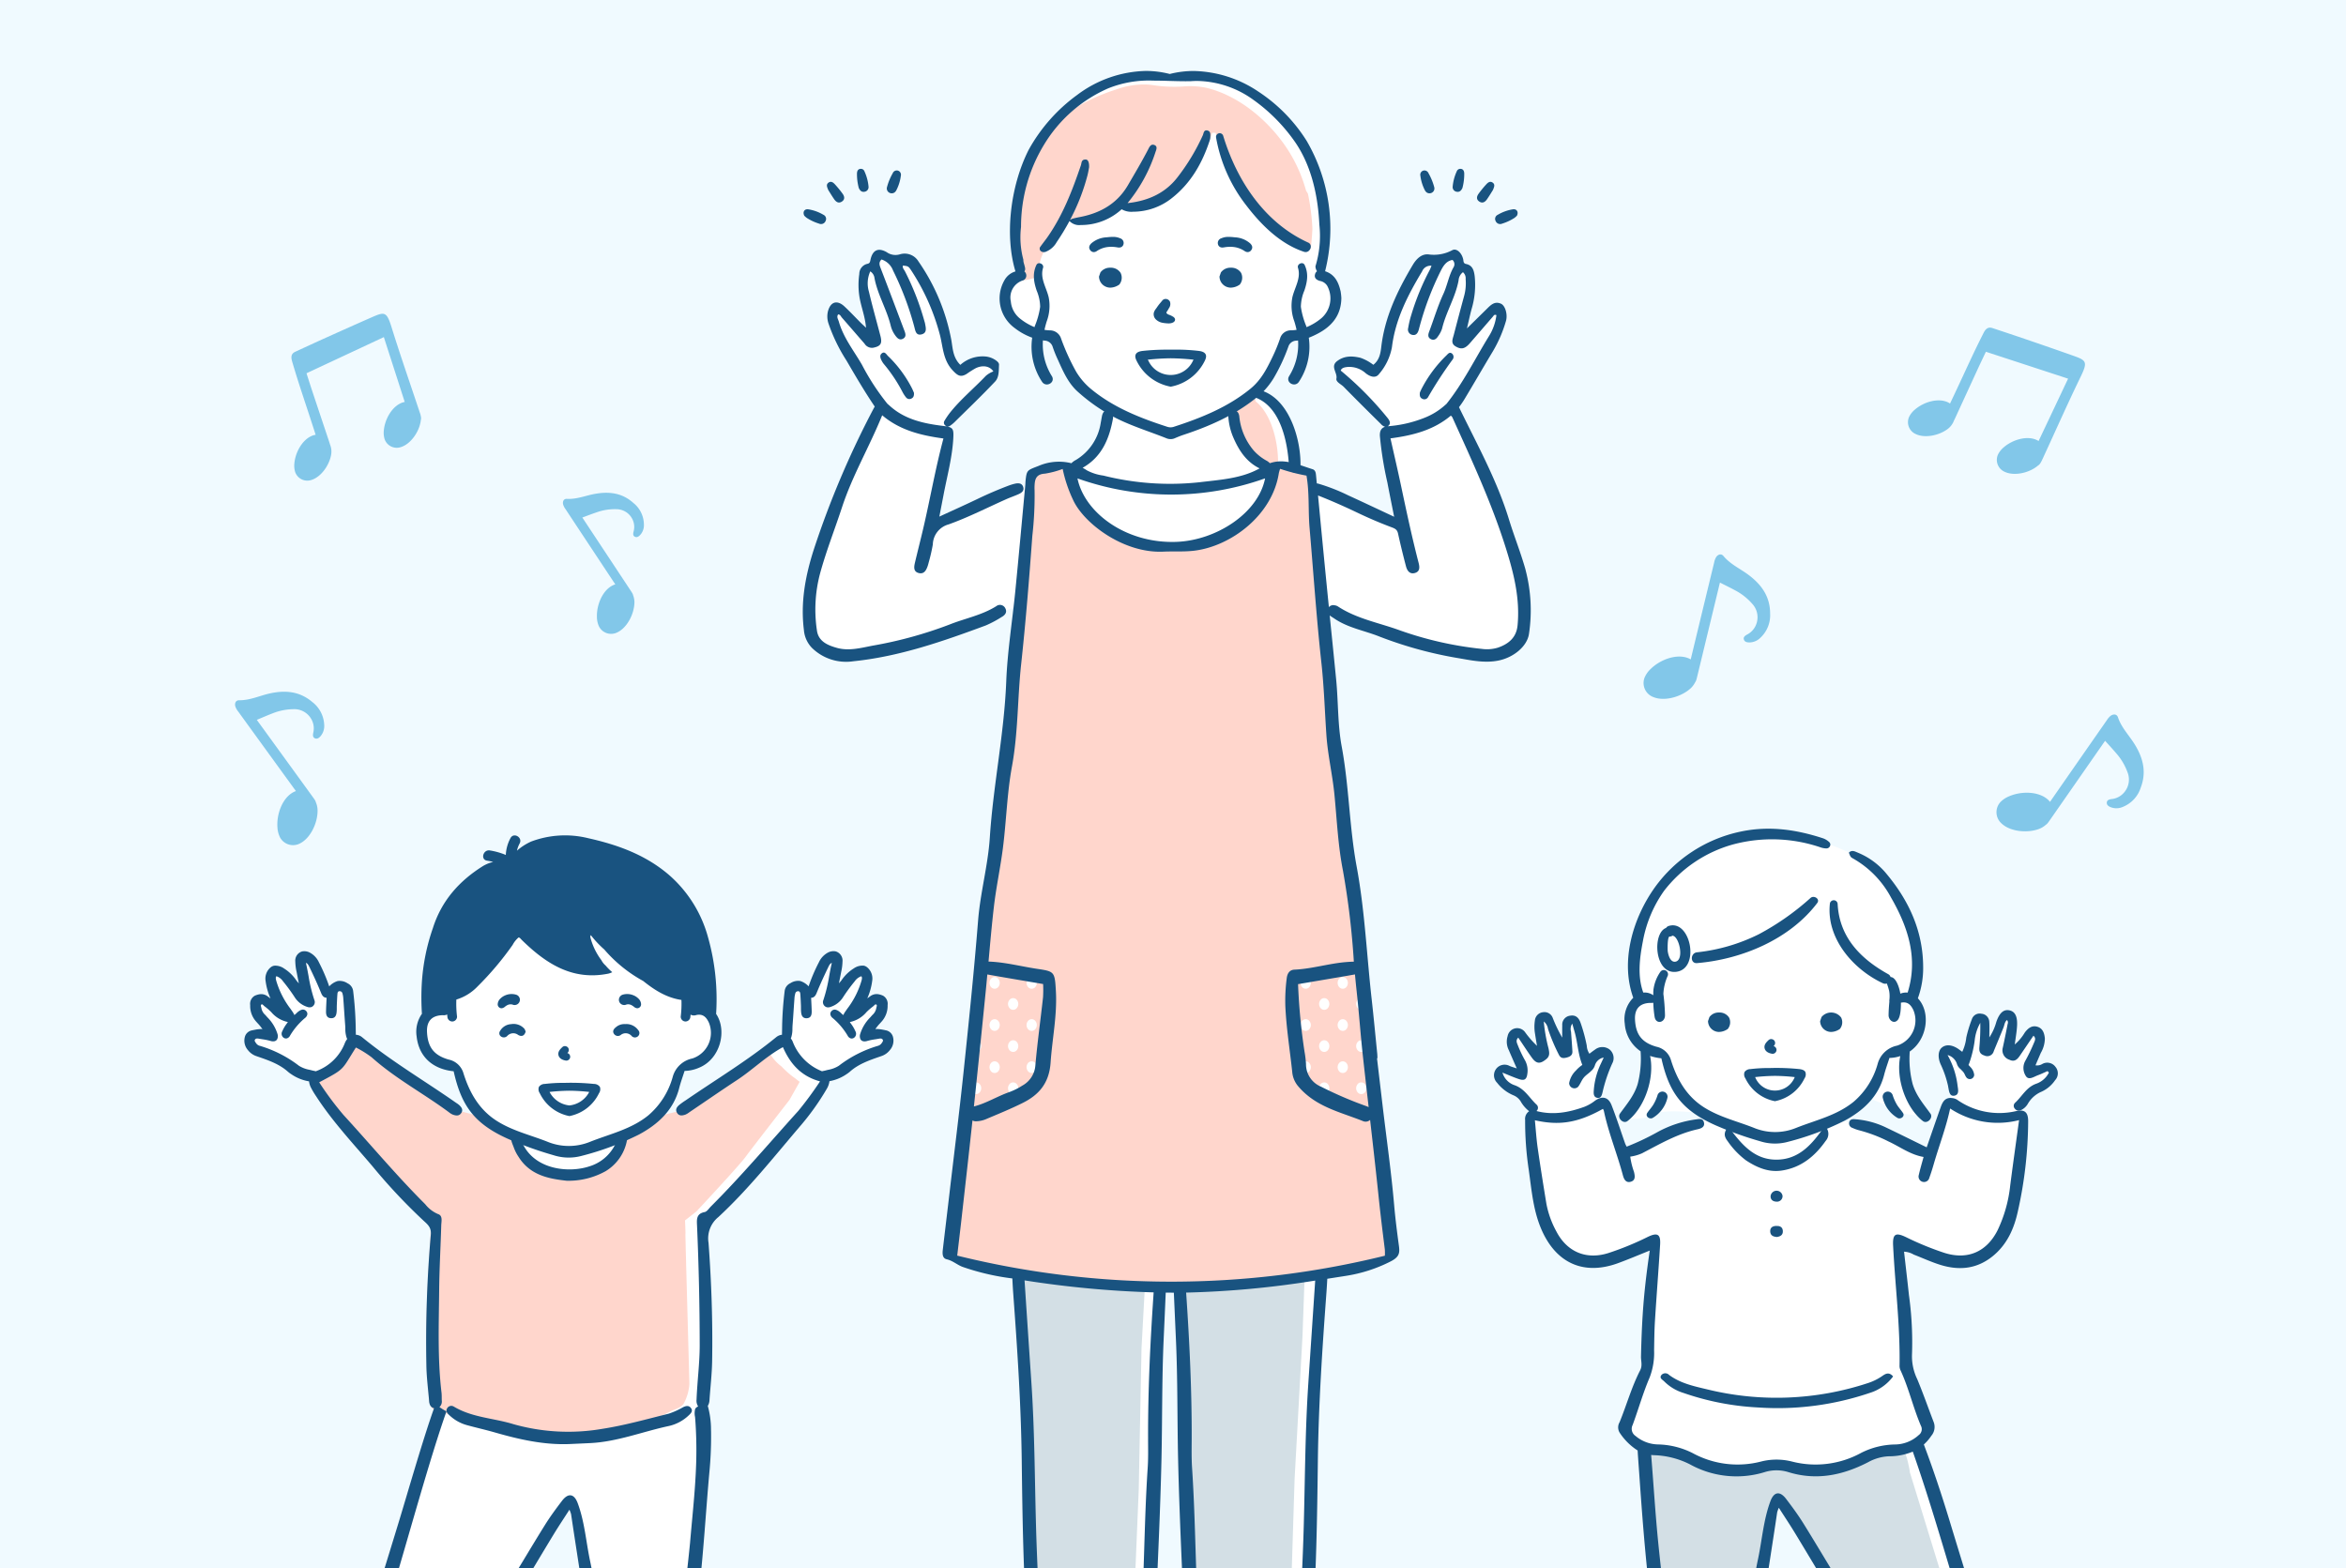 <svg xmlns="http://www.w3.org/2000/svg" xmlns:xlink="http://www.w3.org/1999/xlink" width="549" height="367" viewBox="0 0 549 367"><rect x="0" y="0" width="549" height="367" fill="#808080" stroke="none"/><defs><clipPath id="a"><rect width="549" height="367" transform="translate(0.31 0.001)" fill="none"/></clipPath><clipPath id="b"><path d="M788.04,823.689h3.233s8.006-2.359,11.964-4.825,2.64-3.645,2.64-3.645l2.357-21.762-.848-1.715-16.113-2.571-3.233,34.516Z" transform="translate(-788.04 -789.17)" fill="none"/></clipPath><clipPath id="c"><path d="M1054.668,791.758l-.848,1.715,2.357,21.762s-1.32,1.18,2.64,3.645,11.964,4.825,11.964,4.825h3.233l-3.233-34.516-16.11,2.571Z" transform="translate(-1053.82 -789.19)" fill="none"/></clipPath></defs><g transform="translate(-0.31 0)" clip-path="url(#a)"><rect width="549" height="367" transform="translate(0.31 0.001)" fill="#f0faff"/><g transform="translate(55.319 16.602)"><g transform="translate(134.138 0.725)"><path d="M741.224,60.392a19.313,19.313,0,0,0-7.5,1.2c-3.433,1.437-5.506,2.314-7.9,4.149A102.437,102.437,0,0,0,716,75.477c-2.156,2.474-2.634,4.083-3.831,7.23s-2.474,4.908-2.314,8.138-.16,6.423.318,9.455,1.165,3.969,1.022,5.67-.409,1.7-1.354,2.328a4.748,4.748,0,0,0-1.982,3.894c-.08,2-.14,2.875.968,4.31a11.282,11.282,0,0,0,4.541,3.193c1.916.879,3.992.241,5.108,1.357a10.7,10.7,0,0,1,2.394,4.2,25.436,25.436,0,0,0,4.229,7.422c1.755,1.787,5.587,4.9,5.587,4.9l1.289,1.188a36.838,36.838,0,0,1-1.048,6.314c-.639,1.675-1.793,2.715-3.571,4.47s-2.219,2.989-3.216,2.818-1.835-.745-3.193-.664-6.337,1.039-6.7,1.572a8.1,8.1,0,0,0-.8,2.737c0,.481-7.047,2.715-7.047,2.715l-16.179,7.422,4.318-20.683-1.048-1.91a15.5,15.5,0,0,1,3-4.544c1.793-1.675,8.9-8.57,8.9-8.57l.08-1.95a3.239,3.239,0,0,0-3.353-.974,17.966,17.966,0,0,0-4.55,1.755l-1.836-.782s-.719-2.331-1.755-5.681-1.518-7.342-3.113-10.936a52.976,52.976,0,0,0-5.189-8.3l-3.671-.4a17.431,17.431,0,0,1-3.113-.8,1.193,1.193,0,0,0-1.755.639c-.16.639.478,1.357,0,1.675s-1.117-.14-1.6.647-.956.2-.956,2.331a40.811,40.811,0,0,0,1.117,8.275,32.2,32.2,0,0,1,.719,5.506l-6.626-5.947s-.879-1.555-1.518-.836-1.518.639-.956,2.314,1.675,5.873,3.032,7.525,4.71,7.9,5.587,9.326,2.56,3.82,2.56,3.82l-3.917,8.7-8.94,19.8s-2.872,8.381-3.273,12.45-1.037,5.747-.558,8.86-.639,3.193,1.117,5.269,1.438,1.518,4.072,2.634,9.418.478,12.052-.318,8.539-2,11.732-3.193,13.888-4.948,13.888-4.948l6.546-2.634-1.835,18.6L705.3,240.69l-3.877,35.026-5.621,50.855-1.268,9.5,1.95,1.489s7.7,3.135,9.295,2.9a19.774,19.774,0,0,1,4.948.5l1.6,22.733,1.117,42.86,1.117,20.193,1.037,1.037,1.595.719s-2.715,3.831-3.433,4.71-6.944,7.823-8.779,9.739-2.952,3.032-2.875,4.948.16,3.511,1.357,5.028,1.755,2.554,4.31,2.715a13.719,13.719,0,0,0,7.5-1.2c3.032-1.357,7.454-4.788,10.114-7.1a114.567,114.567,0,0,1,9.441-6.626s4.149-1.037,4.39-2.076-.676-8.742-.676-8.742l2.394-1.941.916-29.623,2.222-54.483,4.776.238.664,18.807.558,32.643,1.641,31.366,1.472,2,.8,1.005s-.644,8.573-.4,8.971a3.867,3.867,0,0,0,2.314,1.675,16.6,16.6,0,0,1,5.426,3.113c1.755,1.595,7.743,5.747,9.578,7.1s4.948,4.31,7.422,4.55,5.028,1.037,7.1,0,4.31-1.916,4.63-3.511,2.076-1.836.558-5.028-4.63-5.506-5.907-6.784-9.753-11.74-9.753-11.74l2.843-1.589,1.243-23.864,1.836-52.2.8-9.567,5.028-.891,9.338-2.314,2.445-1.526-4.375-35-4.693-47.837-3.032-20.434-2.634-25.462-1.916-20.273-.318-2.394s6.385,2.795,8.221,3.511,11.574,4.229,13.41,4.71,7.981,1.357,9.5,1.916a26.672,26.672,0,0,0,7.98.956c1.675-.241,5.506-.318,6.546-1.916s2.554-3.511,2.394-6.466-2.076-13.888-2.076-13.888-8.539-22.848-8.7-23.077-6.626-13.08-6.626-13.08a37.014,37.014,0,0,0,3.751-4.9c1.037-1.884,5.784-9.412,6.245-10.835s1.976-5.017,1.578-6.294-.441-2.314-1.578-1.277-3.2,4.229-4.04,5.028a23.861,23.861,0,0,1-4.335,2.233s2.531-6.864,2.531-7.663.956-6.9-.16-7.92-1.277-.6-2-.61.126-1.366-.375-2.165.169-2.188-1.165-1.492-.773,1.014-2.609,1.652-2.076-.241-3.513.08-1.2.08-2.314,1.518-3.708,7.582-4.249,9.02-2.62,6.282-2.666,8.084a16.012,16.012,0,0,1-1.108,4.985,3.159,3.159,0,0,1-1.337,1.661c-.922.693-.83,1.108-3.37-.324s-3.37-1.939-4.524-1.2-1.893,1.062-1.569,1.939.232,1.291.739,1.939.461-.043,2.216,1.641,5.77,6.3,5.77,6.3l2.488,2.4.329,2.551-.507,1.853,4.155,19.463-1.707-.369-19.2-7.708-.61-3.828-3.407-1.111s-.507-4.258-1.017-6.446a32.1,32.1,0,0,0-2.03-6.111,12.668,12.668,0,0,0-4.052-3.831c-1.12-.553-2.6-1.291-2.6-1.291a25.682,25.682,0,0,0,4.246-5.031c1.062-2.076,2.815-6.277,3.23-7.061s3.408-1.432,3.408-1.432a36.067,36.067,0,0,0,4.856-2.354c.922-.739,2.68-1.984,3-3.138s.693-5.4,0-6.509-3-1.9-3-1.9L782,103.98l.739-9.094s-.785-9.278-2.909-13.249-4.478-8.585-5.77-10.108-9.278-7.617-9.278-7.617a21.134,21.134,0,0,0-6.832-2.769c-3.969-.83-6.417-1.432-8.493-.971a35.2,35.2,0,0,1-5.77.461l-2.465-.246Z" transform="translate(-661.635 -60.012)" fill="#fff"/><path d="M831.88,1041.143l2.082,29.422.43,15.849,1.223,39.072.576,1.8a14.008,14.008,0,0,0,3.88,1.646c1.724.315,5.243,1.727,8.908,1.412s5.675-.08,7.041-.785a25.852,25.852,0,0,0,2.944-1.884l1.509-36.326.647-33.03.79-14.437s-13.075-.47-15.371-.785-14.655-1.961-14.655-1.961" transform="translate(-783.131 -760.198)" fill="#d3dfe5"/><path d="M985.551,1043.3c-3.078.106-12.929.527-14.879.948a23.3,23.3,0,0,1-4.433.206c.037,1.535.06,3.073.08,4.607.444,6.783-.089,13.627.132,20.419.063,1.982.106,3.96.14,5.942a1.909,1.909,0,0,1,.378,1.1c.023,16.8,1,33.58,1.32,50.377.452.55.868,1.131,1.286,1.709.06.08.12.158.18.235a16.925,16.925,0,0,0,4.45,1.34c3.657-.209,9.581-.026,10.861-.412,1.744-.527,6.54-1.406,6.54-1.406l1.223-39.25,1.847-33.391.513-14.326s-6.566,1.79-9.644,1.9" transform="translate(-879.018 -760.383)" fill="#d3dfe5"/><path d="M804.019,378.6s-.492-1.2-2.832-.361-5.3,2.276-5.3,2.276l-.739,8.5-7.391,74.361L783.2,504.577,776.55,562.3l1.108,1.8s2.832.6,4.559,1.077,25.866,4.55,29.932,4.908,20.94.478,25.127.478,17.859-1.437,22.172-2.036,16.012-2.755,17.49-3.473,3.448-1.317,3.571-2.036-6.652-60.952-6.652-60.952l-8.129-66.936-2.586-32.211-2.093-22.87A46.931,46.931,0,0,0,854.766,378c-1.354-.12-1.724-.959-1.97.719s.246,3.353-1.478,5.867-2.709,5.028-5.421,6.944-4.682,3.473-7.391,4.31a47.355,47.355,0,0,1-8.622,1.317c-2.339.241-5.913-.478-8.253-.719s-9.607-3.353-10.961-4.791a29.825,29.825,0,0,1-4.312-6.466c-.616-1.558-2.339-6.586-2.339-6.586" transform="translate(-743.645 -286.722)" fill="#ffd6cc" style="isolation:isolate"/></g><g transform="translate(170.333 209.517)" clip-path="url(#b)"><path d="M857.233,781.224a1.5,1.5,0,0,1,0,1.927,1.1,1.1,0,0,1-1.7,0,1.5,1.5,0,0,1,0-1.927,1.1,1.1,0,0,1,1.7,0" transform="translate(-835.96 -783.215)" fill="#fff"/><path d="M826.947,781.224a1.5,1.5,0,0,1,0,1.927,1.1,1.1,0,0,1-1.7,0,1.494,1.494,0,0,1,0-1.927,1.1,1.1,0,0,1,1.7,0" transform="translate(-814.345 -783.215)" fill="#fff"/><path d="M842.093,798.445a1.5,1.5,0,0,1,0,1.927,1.1,1.1,0,0,1-1.7,0,1.5,1.5,0,0,1,0-1.927,1.1,1.1,0,0,1,1.7,0" transform="translate(-825.155 -795.504)" fill="#fff"/><path d="M857.233,815.664a1.5,1.5,0,0,1,0,1.927,1.1,1.1,0,0,1-1.7,0,1.5,1.5,0,0,1,0-1.927,1.1,1.1,0,0,1,1.7,0" transform="translate(-835.96 -807.793)" fill="#fff"/><path d="M796.667,781.224a1.5,1.5,0,0,1,0,1.927,1.1,1.1,0,0,1-1.7,0,1.494,1.494,0,0,1,0-1.927,1.1,1.1,0,0,1,1.7,0" transform="translate(-792.736 -783.215)" fill="#fff"/><path d="M811.807,798.445a1.5,1.5,0,0,1,0,1.927,1.1,1.1,0,0,1-1.7,0,1.494,1.494,0,0,1,0-1.927,1.1,1.1,0,0,1,1.7,0" transform="translate(-803.541 -795.504)" fill="#fff"/><path d="M826.947,815.664a1.5,1.5,0,0,1,0,1.927,1.1,1.1,0,0,1-1.7,0,1.494,1.494,0,0,1,0-1.927,1.1,1.1,0,0,1,1.7,0" transform="translate(-814.345 -807.793)" fill="#fff"/><path d="M842.093,832.884a1.5,1.5,0,0,1,0,1.927,1.1,1.1,0,0,1-1.7,0,1.5,1.5,0,0,1,0-1.927,1.1,1.1,0,0,1,1.7,0" transform="translate(-825.155 -820.082)" fill="#fff"/><path d="M857.233,850.1a1.5,1.5,0,0,1,0,1.927,1.1,1.1,0,0,1-1.7,0,1.5,1.5,0,0,1,0-1.927,1.1,1.1,0,0,1,1.7,0" transform="translate(-835.96 -832.371)" fill="#fff"/><path d="M781.533,798.445a1.5,1.5,0,0,1,0,1.927,1.1,1.1,0,0,1-1.7,0,1.5,1.5,0,0,1,0-1.927,1.1,1.1,0,0,1,1.7,0" transform="translate(-781.936 -795.504)" fill="#fff"/><path d="M796.667,815.664a1.5,1.5,0,0,1,0,1.927,1.1,1.1,0,0,1-1.7,0,1.494,1.494,0,0,1,0-1.927,1.1,1.1,0,0,1,1.7,0" transform="translate(-792.736 -807.793)" fill="#fff"/><path d="M811.807,832.884a1.5,1.5,0,0,1,0,1.927,1.1,1.1,0,0,1-1.7,0,1.494,1.494,0,0,1,0-1.927,1.1,1.1,0,0,1,1.7,0" transform="translate(-803.541 -820.082)" fill="#fff"/><path d="M826.947,850.1a1.5,1.5,0,0,1,0,1.927,1.1,1.1,0,0,1-1.7,0,1.494,1.494,0,0,1,0-1.927,1.1,1.1,0,0,1,1.7,0" transform="translate(-814.345 -832.371)" fill="#fff"/><path d="M842.093,867.314a1.5,1.5,0,0,1,0,1.927,1.1,1.1,0,0,1-1.7,0,1.5,1.5,0,0,1,0-1.927,1.1,1.1,0,0,1,1.7,0" transform="translate(-825.155 -844.653)" fill="#fff"/><path d="M857.233,884.534a1.5,1.5,0,0,1,0,1.927,1.1,1.1,0,0,1-1.7,0,1.5,1.5,0,0,1,0-1.927,1.1,1.1,0,0,1,1.7,0" transform="translate(-835.96 -856.942)" fill="#fff"/><path d="M781.533,832.884a1.5,1.5,0,0,1,0,1.927,1.1,1.1,0,0,1-1.7,0,1.5,1.5,0,0,1,0-1.927,1.1,1.1,0,0,1,1.7,0" transform="translate(-781.936 -820.082)" fill="#fff"/><path d="M796.667,850.1a1.5,1.5,0,0,1,0,1.927,1.1,1.1,0,0,1-1.7,0,1.494,1.494,0,0,1,0-1.927,1.1,1.1,0,0,1,1.7,0" transform="translate(-792.736 -832.371)" fill="#fff"/><path d="M811.807,867.314a1.5,1.5,0,0,1,0,1.927,1.1,1.1,0,0,1-1.7,0,1.494,1.494,0,0,1,0-1.927,1.1,1.1,0,0,1,1.7,0" transform="translate(-803.541 -844.653)" fill="#fff"/><path d="M826.947,884.534a1.5,1.5,0,0,1,0,1.927,1.1,1.1,0,0,1-1.7,0,1.494,1.494,0,0,1,0-1.927,1.1,1.1,0,0,1,1.7,0" transform="translate(-814.345 -856.942)" fill="#fff"/><path d="M842.093,901.754a1.5,1.5,0,0,1,0,1.927,1.1,1.1,0,0,1-1.7,0,1.5,1.5,0,0,1,0-1.927,1.1,1.1,0,0,1,1.7,0" transform="translate(-825.155 -869.231)" fill="#fff"/><path d="M857.233,918.974a1.5,1.5,0,0,1,0,1.927,1.1,1.1,0,0,1-1.7,0,1.5,1.5,0,0,1,0-1.927,1.1,1.1,0,0,1,1.7,0" transform="translate(-835.96 -881.52)" fill="#fff"/><path d="M781.533,867.314a1.5,1.5,0,0,1,0,1.927,1.1,1.1,0,0,1-1.7,0,1.5,1.5,0,0,1,0-1.927,1.1,1.1,0,0,1,1.7,0" transform="translate(-781.936 -844.653)" fill="#fff"/><path d="M796.667,884.534a1.5,1.5,0,0,1,0,1.927,1.1,1.1,0,0,1-1.7,0,1.494,1.494,0,0,1,0-1.927,1.1,1.1,0,0,1,1.7,0" transform="translate(-792.736 -856.942)" fill="#fff"/><path d="M811.807,901.754a1.5,1.5,0,0,1,0,1.927,1.1,1.1,0,0,1-1.7,0,1.494,1.494,0,0,1,0-1.927,1.1,1.1,0,0,1,1.7,0" transform="translate(-803.541 -869.231)" fill="#fff"/><path d="M826.947,918.974a1.5,1.5,0,0,1,0,1.927,1.1,1.1,0,0,1-1.7,0,1.494,1.494,0,0,1,0-1.927,1.1,1.1,0,0,1,1.7,0" transform="translate(-814.345 -881.52)" fill="#fff"/><path d="M781.533,901.754a1.5,1.5,0,0,1,0,1.927,1.1,1.1,0,0,1-1.7,0,1.5,1.5,0,0,1,0-1.927,1.1,1.1,0,0,1,1.7,0" transform="translate(-781.936 -869.231)" fill="#fff"/><path d="M796.667,918.974a1.5,1.5,0,0,1,0,1.927,1.1,1.1,0,0,1-1.7,0,1.494,1.494,0,0,1,0-1.927,1.1,1.1,0,0,1,1.7,0" transform="translate(-792.736 -881.52)" fill="#fff"/></g><g transform="translate(246.439 209.523)" clip-path="url(#c)"><path d="M1049.178,781.224a1.5,1.5,0,0,0,0,1.927,1.1,1.1,0,0,0,1.7,0,1.5,1.5,0,0,0,0-1.927,1.1,1.1,0,0,0-1.7,0" transform="translate(-1050.257 -783.22)" fill="#fff"/><path d="M1079.458,781.224a1.5,1.5,0,0,0,0,1.927,1.1,1.1,0,0,0,1.7,0,1.5,1.5,0,0,0,0-1.927,1.1,1.1,0,0,0-1.7,0" transform="translate(-1071.866 -783.22)" fill="#fff"/><path d="M1064.318,798.445a1.5,1.5,0,0,0,0,1.927,1.1,1.1,0,0,0,1.7,0,1.5,1.5,0,0,0,0-1.927,1.1,1.1,0,0,0-1.7,0" transform="translate(-1061.062 -795.509)" fill="#fff"/><path d="M1049.178,815.664a1.5,1.5,0,0,0,0,1.927,1.1,1.1,0,0,0,1.7,0,1.5,1.5,0,0,0,0-1.927,1.1,1.1,0,0,0-1.7,0" transform="translate(-1050.257 -807.799)" fill="#fff"/><path d="M1109.738,781.224a1.5,1.5,0,0,0,0,1.927,1.1,1.1,0,0,0,1.7,0,1.5,1.5,0,0,0,0-1.927,1.1,1.1,0,0,0-1.7,0" transform="translate(-1093.476 -783.22)" fill="#fff"/><path d="M1094.6,798.445a1.5,1.5,0,0,0,0,1.927,1.1,1.1,0,0,0,1.7,0,1.5,1.5,0,0,0,0-1.927,1.1,1.1,0,0,0-1.7,0" transform="translate(-1082.671 -795.509)" fill="#fff"/><path d="M1079.458,815.664a1.5,1.5,0,0,0,0,1.927,1.1,1.1,0,0,0,1.7,0,1.5,1.5,0,0,0,0-1.927,1.1,1.1,0,0,0-1.7,0" transform="translate(-1071.866 -807.799)" fill="#fff"/><path d="M1064.318,832.884a1.5,1.5,0,0,0,0,1.927,1.1,1.1,0,0,0,1.7,0,1.5,1.5,0,0,0,0-1.927,1.1,1.1,0,0,0-1.7,0" transform="translate(-1061.062 -820.088)" fill="#fff"/><path d="M1049.178,850.1a1.5,1.5,0,0,0,0,1.927,1.1,1.1,0,0,0,1.7,0,1.5,1.5,0,0,0,0-1.927,1.1,1.1,0,0,0-1.7,0" transform="translate(-1050.257 -832.377)" fill="#fff"/><path d="M1124.878,798.445a1.5,1.5,0,0,0,0,1.927,1.1,1.1,0,0,0,1.7,0,1.494,1.494,0,0,0,0-1.927,1.1,1.1,0,0,0-1.7,0" transform="translate(-1104.281 -795.509)" fill="#fff"/><path d="M1109.738,815.664a1.5,1.5,0,0,0,0,1.927,1.1,1.1,0,0,0,1.7,0,1.5,1.5,0,0,0,0-1.927,1.1,1.1,0,0,0-1.7,0" transform="translate(-1093.476 -807.799)" fill="#fff"/><path d="M1094.6,832.884a1.5,1.5,0,0,0,0,1.927,1.1,1.1,0,0,0,1.7,0,1.5,1.5,0,0,0,0-1.927,1.1,1.1,0,0,0-1.7,0" transform="translate(-1082.671 -820.088)" fill="#fff"/><path d="M1079.458,850.1a1.5,1.5,0,0,0,0,1.927,1.1,1.1,0,0,0,1.7,0,1.5,1.5,0,0,0,0-1.927,1.1,1.1,0,0,0-1.7,0" transform="translate(-1071.866 -832.377)" fill="#fff"/><path d="M1064.318,867.314a1.5,1.5,0,0,0,0,1.927,1.1,1.1,0,0,0,1.7,0,1.5,1.5,0,0,0,0-1.927,1.1,1.1,0,0,0-1.7,0" transform="translate(-1061.062 -844.659)" fill="#fff"/><path d="M1049.178,884.534a1.5,1.5,0,0,0,0,1.927,1.1,1.1,0,0,0,1.7,0,1.5,1.5,0,0,0,0-1.927,1.1,1.1,0,0,0-1.7,0" transform="translate(-1050.257 -856.948)" fill="#fff"/><path d="M1124.878,832.884a1.5,1.5,0,0,0,0,1.927,1.1,1.1,0,0,0,1.7,0,1.494,1.494,0,0,0,0-1.927,1.1,1.1,0,0,0-1.7,0" transform="translate(-1104.281 -820.088)" fill="#fff"/><path d="M1109.738,850.1a1.5,1.5,0,0,0,0,1.927,1.1,1.1,0,0,0,1.7,0,1.5,1.5,0,0,0,0-1.927,1.1,1.1,0,0,0-1.7,0" transform="translate(-1093.476 -832.377)" fill="#fff"/><path d="M1094.6,867.314a1.5,1.5,0,0,0,0,1.927,1.1,1.1,0,0,0,1.7,0,1.5,1.5,0,0,0,0-1.927,1.1,1.1,0,0,0-1.7,0" transform="translate(-1082.671 -844.659)" fill="#fff"/><path d="M1079.458,884.534a1.5,1.5,0,0,0,0,1.927,1.1,1.1,0,0,0,1.7,0,1.5,1.5,0,0,0,0-1.927,1.1,1.1,0,0,0-1.7,0" transform="translate(-1071.866 -856.948)" fill="#fff"/><path d="M1064.318,901.754a1.5,1.5,0,0,0,0,1.927,1.1,1.1,0,0,0,1.7,0,1.5,1.5,0,0,0,0-1.927,1.1,1.1,0,0,0-1.7,0" transform="translate(-1061.062 -869.237)" fill="#fff"/><path d="M1049.178,918.974a1.5,1.5,0,0,0,0,1.927,1.1,1.1,0,0,0,1.7,0,1.5,1.5,0,0,0,0-1.927,1.1,1.1,0,0,0-1.7,0" transform="translate(-1050.257 -881.526)" fill="#fff"/><path d="M1124.878,867.314a1.5,1.5,0,0,0,0,1.927,1.1,1.1,0,0,0,1.7,0,1.494,1.494,0,0,0,0-1.927,1.1,1.1,0,0,0-1.7,0" transform="translate(-1104.281 -844.659)" fill="#fff"/><path d="M1109.738,884.534a1.5,1.5,0,0,0,0,1.927,1.1,1.1,0,0,0,1.7,0,1.5,1.5,0,0,0,0-1.927,1.1,1.1,0,0,0-1.7,0" transform="translate(-1093.476 -856.948)" fill="#fff"/><path d="M1094.6,901.754a1.5,1.5,0,0,0,0,1.927,1.1,1.1,0,0,0,1.7,0,1.5,1.5,0,0,0,0-1.927,1.1,1.1,0,0,0-1.7,0" transform="translate(-1082.671 -869.237)" fill="#fff"/><path d="M1079.458,918.974a1.5,1.5,0,0,0,0,1.927,1.1,1.1,0,0,0,1.7,0,1.5,1.5,0,0,0,0-1.927,1.1,1.1,0,0,0-1.7,0" transform="translate(-1071.866 -881.526)" fill="#fff"/><path d="M1124.878,901.754a1.5,1.5,0,0,0,0,1.927,1.1,1.1,0,0,0,1.7,0,1.494,1.494,0,0,0,0-1.927,1.1,1.1,0,0,0-1.7,0" transform="translate(-1104.281 -869.237)" fill="#fff"/><path d="M1109.738,918.974a1.5,1.5,0,0,0,0,1.927,1.1,1.1,0,0,0,1.7,0,1.5,1.5,0,0,0,0-1.927,1.1,1.1,0,0,0-1.7,0" transform="translate(-1093.476 -881.526)" fill="#fff"/></g><path d="M898.072,94.035c-.14-.223-.272-.447-.418-.667a34.8,34.8,0,0,0-3.416-8.19c-4.143-7.162-11.626-13.868-19.824-15.866a18.414,18.414,0,0,0-5.561-.329,33.536,33.536,0,0,1-5.624-.132c-.9-.1-1.8-.258-2.709-.321a18.965,18.965,0,0,0-7.388,1.18,43.65,43.65,0,0,0-10.655,5.034,25.6,25.6,0,0,0-7.121,7.3,16.08,16.08,0,0,0-1.323,2.623c-.063.157-.123.315-.183.475a18.164,18.164,0,0,0-1.6,3.468c-1.091,3.121-3.13,9.289-3.13,11.892a40.869,40.869,0,0,0,.51,8.473c.581,2.451,1.675,3.2.948,4.756-.659,1.409,3.605.034,4.444-.249a1.208,1.208,0,0,1-.043-.3,12.238,12.238,0,0,1,1.248-5.426,14.985,14.985,0,0,1,1.512-2.311,11.727,11.727,0,0,0,.936-1.618,8.263,8.263,0,0,1,2.113-2.992c1.363-.988,2.869.017,4.352-.309a23.808,23.808,0,0,0,2.589-.856,18.464,18.464,0,0,0,2.391-.951,12.222,12.222,0,0,1,4.5-1.7,42.684,42.684,0,0,0,9.759-1.838c.392-.129.785-.266,1.171-.409.584-.59,1.125-1.226,1.655-1.853,1.082-1.283,2.216-2.517,3.3-3.8a17.408,17.408,0,0,0,3.058-4.771c.283-.441.555-.891.8-1.357a13.56,13.56,0,0,0,1.314-3.176,2.934,2.934,0,0,1,.845.052c.129.447.272.893.409,1.34,1.18,2.637,2.319,5.295,3.582,7.9,2.233,4.6,4.9,9.117,8.779,12.531a27.046,27.046,0,0,0,7.124,4.413c.765.332,1.541.636,2.322.922.189-1.549.324-3.107.4-4.665a49.92,49.92,0,0,0-1.062-8.275" transform="translate(-647.024 -65.343)" fill="#ffd6cc" style="isolation:isolate"/><path d="M1014.1,324.691c0-.736-.716-1.392-1.4-.979-1.165.7-3.611,1.976-3.82,3.731s.533,4.347,1.037,5.987a11.42,11.42,0,0,0,2.72,4.825,7.517,7.517,0,0,0,2.122,1.689,18.547,18.547,0,0,0,3.012.487,1.334,1.334,0,0,0,1.589-1.437c.017-4.942-1.6-11.379-5.26-14.3" transform="translate(-775.284 -247.386)" fill="#ffd6cc" style="isolation:isolate"/><path d="M703.753,289.587c.779-.447,1.289-1.12.8-2.027a1.388,1.388,0,0,0-2.125-.47c-3.382,2.116-7.293,2.838-10.924,4.284a96.605,96.605,0,0,1-17.934,4.931c-2.763.524-5.584,1.326-8.421.53-2.142-.6-4.3-1.5-4.665-4.02a32.87,32.87,0,0,1,.736-13.427c1.437-5.254,3.442-10.32,5.137-15.486,2.428-7.4,6.4-14.137,9.392-21.5,4.155,3.522,9.094,4.716,14.332,5.432-1.941,7.265-3.167,14.495-4.862,21.628-.59,2.485-1.223,4.962-1.81,7.448-.232.991-.384,2.093.908,2.417,1.22.3,1.727-.636,2.067-1.621.089-.258.163-.518.226-.782a41.572,41.572,0,0,0,.988-4.287,5,5,0,0,1,3.7-4.7c4.607-1.644,8.994-3.9,13.478-5.893.945-.421,1.933-.753,2.878-1.177.73-.326,1.412-.819,1.077-1.738-.326-.891-1.151-.893-1.944-.71a12.3,12.3,0,0,0-1.561.484c-2.4.913-4.75,1.916-7.064,3.03-2.886,1.389-5.81,2.695-9.04,4.184.369-1.907.679-3.491.982-5.077.842-4.43,2.05-8.8,2.288-13.329.123-2.314-.129-2.543-2.491-2.832-4.5-.55-8.894-1.529-12.344-4.656-.2-.18-.384-.341-.561-.487-.046-.057-.092-.112-.14-.166a55.052,55.052,0,0,1-5.847-9c-1.91-3.3-4.35-6.343-5.409-10.1-.152-.538-.578-1.065-.16-1.678.507.017.627.464.87.742,1.772,2.024,3.525,4.063,5.295,6.091a2.048,2.048,0,0,0,2.036.971c1.741-.346,2.159-.968,1.7-2.746-.9-3.462-1.884-6.907-2.7-10.386a6.776,6.776,0,0,1,.318-4.736,2.129,2.129,0,0,1,.985,1.561c.73,3.889,2.866,7.3,3.791,11.119a6.54,6.54,0,0,0,1.148,2.414c.447.593.971,1.088,1.761.653.722-.4.6-1.071.361-1.709-1.876-4.965-3.743-9.933-5.652-14.884-.275-.713-.415-1.317.235-1.941a4.283,4.283,0,0,1,2.695,2.571,70.606,70.606,0,0,1,4.954,13.089c.261.933.361,2.242,1.772,1.856,1.294-.352.945-1.549.767-2.531a5.9,5.9,0,0,0-.155-.576,62.155,62.155,0,0,0-4.55-11.651c-.218-.409-.624-.779-.475-1.332,1.191.132,1.283.137,1.927,1.108a51.23,51.23,0,0,1,6.675,14.9c.8,2.924.722,6.053,3.052,8.522,1.114,1.18,1.807,1.718,3.279.819a22.583,22.583,0,0,1,2.145-1.352c1.684-.782,3.3-.441,4.089.776a5.646,5.646,0,0,0-1.778,1.054c-2.778,2.926-5.922,5.5-8.433,8.679a17.529,17.529,0,0,0-1.243,1.85.812.812,0,0,0,.218,1.077.832.832,0,0,0,1.1.06,7.976,7.976,0,0,0,1.042-.842c3.19-3.153,6.434-6.254,9.51-9.512.942-1,.845-2.574.911-3.934.023-.475-.481-.853-.9-1.137a4.992,4.992,0,0,0-2.231-.787,7.788,7.788,0,0,0-5.922,1.959c-1.727-1.692-1.764-3.777-2.1-5.764a47.43,47.43,0,0,0-7.691-18.429,3.77,3.77,0,0,0-4.321-1.689,3.537,3.537,0,0,1-3.138-.507c-1.979-1.105-3.279-.5-3.777,1.781-.1.467-.14.845-.719.959a2.42,2.42,0,0,0-1.9,2.391,17.845,17.845,0,0,0,.06,5.492c.4,2.279,1.3,4.458,1.515,7.076-.538-.507-.9-.828-1.237-1.165-1.268-1.268-2.491-2.586-3.8-3.808-1.752-1.638-3.327-1.105-3.9,1.228a5.151,5.151,0,0,0,.163,2.778,39.93,39.93,0,0,0,4.227,8.691c2.11,3.628,4.235,7.245,6.586,10.724-.1.163-.195.338-.3.533a212.584,212.584,0,0,0-13.991,33.013c-1.964,6.145-3.1,12.321-2.282,18.781a6.743,6.743,0,0,0,1.933,4.2,11.413,11.413,0,0,0,9.644,3.075c10.784-1.105,20.918-4.65,30.991-8.384a25.738,25.738,0,0,0,3.745-2" transform="translate(-524.311 -161.819)" fill="#195380"/><path d="M907.87,278.445c-1.117-3.989-2.672-7.826-3.88-11.777-2.815-9.22-7.491-17.607-11.669-26.218l-.034-.066a20.5,20.5,0,0,0,1.237-1.79c2.251-3.743,4.433-7.525,6.686-11.268a30.523,30.523,0,0,0,3.067-7.1c.444-1.5-.146-3.594-1.157-4.052-1.5-.679-2.431.332-3.367,1.254-1.446,1.426-2.895,2.849-4.6,4.521.4-1.7.7-3.09,1.065-4.461a19.724,19.724,0,0,0,.739-7.814c-.172-1.28-.484-2.491-2.01-2.8-.7-.14-.576-.7-.687-1.154-.366-1.5-1.569-2.623-2.577-2.059a9.089,9.089,0,0,1-5.558.965c-1.635-.14-2.829,1.08-3.662,2.48-3.559,5.976-6.549,12.164-7.365,19.194-.175,1.5-.438,3.061-1.858,4.169a10.692,10.692,0,0,0-3-1.638c-1.887-.45-3.734-.524-5.429.736-1.738,1.291.077,2.729-.206,4.118-.163.8,1.091,1.311,1.709,1.941,2.861,2.915,5.761,5.8,8.671,8.665a2.082,2.082,0,0,0,1,.676c-.845.283-1.277.911-1.206,2.2a82.711,82.711,0,0,0,1.735,10.775c.492,2.589,1.022,5.171,1.6,8.089-3.806-1.778-7.247-3.41-10.712-4.994a44.186,44.186,0,0,0-7-2.743,3.11,3.11,0,0,0-.389-.074c-.052-.553-.106-1.1-.158-1.655-.063-.664-.083-1.432-.85-1.669-3.3-1.022-6.492-2.6-9.982-1.4a2.9,2.9,0,0,0-.819-.619,11.364,11.364,0,0,1-2.987-2.388,14.555,14.555,0,0,1-3.35-8.015c-.117-.842-.6-1.44-1.529-1.317-.868.117-1.059.81-1.016,1.572a14.63,14.63,0,0,0,1.125,4.679c1.309,3.041,3.035,5.764,6.179,7.3-4.252,2.391-9.289,2.663-14.068,3.244a64.113,64.113,0,0,1-22.5-1.563,11.242,11.242,0,0,1-3.808-1.2c-.344-.229-.69-.432-1.037-.621,4.541-2.563,6.251-6.829,7.116-11.6.063-.819-.063-1.6-.994-1.793-1.059-.215-1.452.521-1.615,1.4-.094.51-.178,1.019-.278,1.526a12.227,12.227,0,0,1-5.827,8.648,3.848,3.848,0,0,0-1.022.753,12.045,12.045,0,0,0-7.706.633c-2.611,1.025-2.763.888-3.032,3.511-.034.324-.029.653-.06.976-.77,8.232-1.515,16.468-2.325,24.7-.7,7.093-1.853,14.166-2.133,21.27-.481,12.256-3.047,24.3-3.843,36.506-.424,6.517-2.222,12.866-2.74,19.391-.945,11.866-2.171,23.712-3.413,35.556-1,9.518-2.2,19.019-3.31,28.529-.507,4.321-1.028,8.642-1.535,12.966-.106.9-.135,2.013.9,2.254,1.423.332,2.408,1.269,3.682,1.767a56.22,56.22,0,0,0,11.686,2.72c.057,1.131.117,2.262.2,3.393.965,13.069,1.838,26.138,2,39.247.169,13.561.369,27.126,1.386,40.658.094,1.263.427,2.6,1.815,3.1.324.117.647.229.974.344-.186.195-.364.407-.538.584-4.181,4.367-7.986,9.049-12.135,13.45a8.284,8.284,0,0,0-1.936,8.8,7.7,7.7,0,0,0,6.672,5.326c3.806.438,7.528,0,10.684-2.222a91.97,91.97,0,0,0,7.852-5.555c3.768-3.29,7.517-6.617,12.49-8.232.825-.266,1.778-.773,1.893-1.644a16.555,16.555,0,0,0-.908-8.479,1.248,1.248,0,0,0-.106-.2,7.444,7.444,0,0,0,1.79-1.286,2.124,2.124,0,0,0,.779-1.317c.2-2.222.5-4.444.587-6.672.51-12.281,1.12-24.56,1.4-36.847.212-9.4.089-18.816.515-28.219q.249-5.459.484-10.916.949.013,1.9.017.241,5.451.484,10.9c.427,9.4.3,18.816.515,28.219.278,12.287.888,24.566,1.4,36.847.092,2.228.387,4.447.59,6.672a2.111,2.111,0,0,0,.779,1.317,7.467,7.467,0,0,0,1.9,1.337,3.929,3.929,0,0,0-.4.994,29.441,29.441,0,0,0-.719,5.618c-.2,2.153.776,3.313,2.735,3.98a20.749,20.749,0,0,1,5.882,3.052c4.043,3.061,7.751,6.512,12.049,9.295,2.291,1.483,4.564,2.921,7.29,3.244,3.582.427,7.29.7,9.994-2.348,3.21-3.617,2.958-8.665-.6-12.253-1.83-1.844-3.551-3.768-5.234-5.733-2.2-2.569-4.519-5.04-6.809-7.537-.072-.077-.143-.155-.221-.229.289-.1.576-.2.865-.3,1.389-.507,1.721-1.838,1.815-3.1,1.016-13.536,1.22-27.1,1.386-40.658.163-13.106,1.034-26.175,2-39.247.08-1.108.146-2.216.206-3.324q2.332-.361,4.665-.73a34.679,34.679,0,0,0,10.034-3.264c2.133-1.059,2.3-1.976,2.062-3.711-.432-3.181-.839-6.365-1.117-9.561-.676-7.8-1.793-15.56-2.712-23.34q-.649-5.5-1.3-11c.037,0,.072-.006.109-.009-.02-.378-.023-.759-.06-1.134-.427-4.221-.819-8.447-1.294-12.662-1.163-10.323-1.6-20.709-3.5-30.968-1.735-9.323-1.781-18.844-3.516-28.185-.956-5.151-.785-10.412-1.291-15.609-.49-5.025-1.008-10.048-1.518-15.07.326.269.71.478,1.062.719,3.213,2.208,7.058,2.82,10.586,4.232a94.058,94.058,0,0,0,18.736,5.1c3,.527,6.008,1.137,9.1.518,3.559-.71,6.789-3.362,7.164-6.328a37.169,37.169,0,0,0-.813-14.887m-32.265-33.606a1.041,1.041,0,0,0,.1-.069c.759-.587.335-1.283-.089-1.838a78.588,78.588,0,0,0-11-11.136c.209-.641.891-.773,1.606-.848a5.751,5.751,0,0,1,4.261,1.486c.956.75,2.274,1.271,3.09.175a13.236,13.236,0,0,0,3.029-6.3c.793-6.5,3.734-12.2,7.061-17.728a2.121,2.121,0,0,1,2.2-1.317c-.18.424-.286.75-.449,1.042a58.338,58.338,0,0,0-4.29,10.475,21.588,21.588,0,0,0-.719,3.038,1.265,1.265,0,0,0,.959,1.621c.856.183,1.271-.387,1.492-1.122.086-.286.149-.578.232-.865a69.425,69.425,0,0,1,4.982-13.083c.593-1.145,1.28-2.231,2.706-2.465a1.351,1.351,0,0,1,.243,1.709c-1.125,1.964-1.452,4.229-2.391,6.26-1.317,2.843-2.2,5.847-3.3,8.768-.261.69-.421,1.4.409,1.807.722.352,1.266-.063,1.635-.647a6.5,6.5,0,0,0,.962-1.838c.925-3.877,3.124-7.313,3.863-11.256a2.6,2.6,0,0,1,1.025-1.933,1.87,1.87,0,0,1,.627,1.612,11.372,11.372,0,0,1-.329,3.843q-1.25,4.6-2.451,9.217c-.241.931-.767,1.964.407,2.672,1.337.807,2.2.607,3.379-.745,1.8-2.067,3.582-4.146,5.378-6.217.175-.2.281-.567.819-.338a12.076,12.076,0,0,1-1.761,4.945c-3.261,5.286-6,10.9-9.9,15.792-.009.009-.014.02-.023.029-.1.089-.209.183-.321.283a15.933,15.933,0,0,1-5,3.044,28.534,28.534,0,0,1-8.095,1.884c-.123.011-.241.026-.355.043m-28.678,12.181c-1.615,8.207-11.494,14.5-20.7,14.859-11.74.458-21.522-6.718-23.208-14.847a65.481,65.481,0,0,0,43.911-.014M782.092,373.175c4.249.759,8.5,1.463,12.874,2.208a28.689,28.689,0,0,1-.017,3.1c-.581,5.286-1.32,10.552-1.787,15.849a5.876,5.876,0,0,1-3.067,4.825,15.393,15.393,0,0,1-3.027,1.509c-2.786.968-5.346,2.6-8.207,3.342a.814.814,0,0,0-.089.031q1.413-13.38,2.746-26.771.206-2.062.392-4.123c.063.009.123.017.183.029M816.013,536.59h-.037a6.973,6.973,0,0,0,.009,1.174c.3,1.744-.306,2.752-2.176,3.3a16.014,16.014,0,0,0-5.249,2.935c-4.1,3.2-8.044,6.58-12.364,9.53a13.508,13.508,0,0,1-9.747,2.457,4.563,4.563,0,0,1-3.508-2.388c-1.28-2.213-.684-5.051,1.707-7.479,3.972-4.032,7.419-8.484,11.033-12.8a3.454,3.454,0,0,0,.873-1.523,48.124,48.124,0,0,0,18.091,2,10.61,10.61,0,0,0,1.374-.206c-.029,1-.009,2.007-.009,3.012m3.519-54.732c.009,2.251.06,4.51-.089,6.752-.853,12.843-.785,25.725-1.667,38.568-.178,2.571-.461,3.121-3.1,3.493-6.915.974-13.558-.507-20.248-2.176-.387-8.885-.891-17.753-1.128-26.627-.3-11.136-.326-22.278-1.085-33.4q-.807-11.872-1.589-23.744a237.712,237.712,0,0,0,30.21,2.806c-.782,11.428-1.343,22.868-1.3,34.333m33.846,50.918a8.141,8.141,0,0,0,.713.951c3.608,4.238,6.955,8.688,10.944,12.619a7.845,7.845,0,0,1,1.847,3.23,4.786,4.786,0,0,1-4.224,6.443,11.078,11.078,0,0,1-7.093-1.163,71.3,71.3,0,0,1-8.885-6.151c-3.536-2.947-6.887-6.162-11.365-7.789-1.432-.521-2.128-1.2-1.876-2.695a9.525,9.525,0,0,0,.014-1.566h.014c0-.85.029-1.7-.009-2.549-.006-.16-.009-.326-.02-.492a11.134,11.134,0,0,0,1.174.169,48.228,48.228,0,0,0,18.3-2.062,3.2,3.2,0,0,0,.464,1.057m3.677-64.316c-.759,11.122-.787,22.266-1.085,33.4-.238,8.874-.742,17.742-1.128,26.627-6.689,1.669-13.332,3.15-20.248,2.176-2.64-.372-2.924-.922-3.1-3.493-.879-12.843-.813-25.722-1.667-38.568-.149-2.245-.1-4.5-.089-6.752.04-11.445-.518-22.865-1.3-34.276a221.8,221.8,0,0,0,30.2-2.812q-.79,11.846-1.586,23.692m11.3-91.259c.55,4.974.893,9.968,1.438,14.942q.662,6.022,1.357,12.038a5.939,5.939,0,0,0-.722-.3A89.94,89.94,0,0,1,860,399.4a5.67,5.67,0,0,1-3.514-5.3,24.206,24.206,0,0,0-.346-2.892,141.133,141.133,0,0,1-1.512-15.8c2.285-.387,4.352-.736,6.417-1.088,2.3-.392,4.6-.77,6.9-1.188.126,1.36.258,2.723.409,4.08m-3.19-28.2a187.758,187.758,0,0,1,2.517,21.135c-.536.006-1.071.04-1.606.08-4.135.306-8.155,1.606-12.307,1.79-1.131.052-1.661.876-1.793,2.019a40.516,40.516,0,0,0-.329,6.408c.229,5.2,1.059,10.323,1.615,15.48a5.943,5.943,0,0,0,1.334,3.31c4.121,4.928,9.893,6.076,15.216,8.224a1.549,1.549,0,0,0,1.678-.275c.693,6.062,1.383,12.124,2.013,18.192.421,4.058.928,8.1,1.435,12.153a14.17,14.17,0,0,1,.006,1.435,208.743,208.743,0,0,1-100.078-.023c.321-2.723.619-5.189.9-7.657.9-7.989,1.815-15.975,2.669-23.97a1.779,1.779,0,0,0,.951.183,6.339,6.339,0,0,0,2.047-.421c2.941-1.246,5.9-2.443,8.774-3.874,3.642-1.818,6.179-4.493,6.514-9.441.378-5.555,1.552-11.053,1.24-16.668-.258-4.616-.332-4.656-4.375-5.263-3.754-.561-7.459-1.555-11.259-1.7-.043,0-.092,0-.135-.006.384-4.278.762-8.556,1.257-12.823.533-4.59,1.521-9.132,2.107-13.719.813-6.368.962-12.811,2.125-19.139,1.452-7.912,1.283-15.935,2.145-23.884,1.085-10.011,1.884-20.041,2.62-30.078a83.344,83.344,0,0,0,.527-10.589,11.388,11.388,0,0,1,.014-1.466c.106-1.395.527-2.377,2.405-2.485a21.017,21.017,0,0,0,4.152-1.1A31.967,31.967,0,0,0,801.942,262c2.46,5.524,11.82,12.622,21.155,12.193,2.4-.112,4.8.066,7.207-.22,8.6-1.028,18.283-8.267,19.824-18.14a9,9,0,0,1,.3-1.025A42.905,42.905,0,0,0,856.6,256.4c.716,4.092.369,8.181.722,12.241.908,10.512,1.609,21.041,2.763,31.538.618,5.621.79,11.285,1.174,16.929.318,4.67,1.417,9.249,1.876,13.908.59,6,.839,12.049,2.033,17.994m40.824-57.561c-.272,2.889-2.156,4.375-4.619,5.217a8.8,8.8,0,0,1-3.734.286,82.811,82.811,0,0,1-19.572-4.476c-4.742-1.687-9.833-2.632-14.14-5.478a1.974,1.974,0,0,0-.773-.255,1.311,1.311,0,0,0-1.309.441q-.292-2.882-.576-5.761-1.005-10.184-1.967-20.374c3.118,1.223,6.177,2.577,9.2,4.023,2.652,1.269,5.366,2.431,8.121,3.459.842.315,1.226.613,1.412,1.469.558,2.548,1.183,5.083,1.844,7.608.263,1.005.85,1.921,2.07,1.589,1.277-.349,1.134-1.455.876-2.437-1.529-5.9-2.8-11.852-4.06-17.811-.782-3.708-1.646-7.4-2.511-11.265,5.14-.679,10.031-1.876,14.134-5.326a2.66,2.66,0,0,1,.335.372c4.539,10.008,9.166,19.97,12.485,30.484,1.878,5.956,3.39,11.872,2.789,18.232" transform="translate(-605.871 -161.696)" fill="#195380"/><path d="M722.378,288.515c-.435-.4-.816-1.274-1.549-.65-.55.47-.263,1.2.063,1.787a4.082,4.082,0,0,0,.5.736,35.939,35.939,0,0,1,4.364,6.572,7.331,7.331,0,0,0,.825,1.231.992.992,0,0,0,1.24.2c.444-.218.627-.619.567-1.343-.135-.295-.324-.8-.587-1.277a28.523,28.523,0,0,0-5.423-7.262" transform="translate(-569.52 -221.739)" fill="#195380"/><path d="M1163.3,298.287a94.077,94.077,0,0,1,5.767-8.848,1.011,1.011,0,0,0-.209-1.472c-.553-.341-.879.16-1.243.507a30.224,30.224,0,0,0-5.7,7.614c-.212.389-.378.8-.487,1.039-.1.727.009,1.211.524,1.46a.984.984,0,0,0,1.343-.3" transform="translate(-884.155 -221.886)" fill="#195380"/><path d="M897.758,108.971c-.484-2.108-1.383-3.906-3.608-4.613a40.832,40.832,0,0,0-4.312-30.51,37.858,37.858,0,0,0-11.231-11.485A28.041,28.041,0,0,0,863.4,57.491a22.612,22.612,0,0,0-5.6.7,22.451,22.451,0,0,0-5.609-.713,27.73,27.73,0,0,0-16.044,5.607,39.482,39.482,0,0,0-11.368,12.857c-4.361,8.622-5.6,20.21-3.087,28.457a4.3,4.3,0,0,0-2.554,2.019,8.556,8.556,0,0,0,2.334,11.2,14.936,14.936,0,0,0,4.135,2.291,14.85,14.85,0,0,0,2.325,10.343c.951,1.389,3.167.146,2.285-1.334a13.981,13.981,0,0,1-2.1-8.387c.112.017.22.04.335.054a2.063,2.063,0,0,1,1.964,1.512,29.633,29.633,0,0,0,1.283,3.15c1.2,2.669,2.4,5.4,4.659,7.379a42.242,42.242,0,0,0,8.814,6.076c3.851,1.944,7.983,3.187,11.969,4.791a2.5,2.5,0,0,0,1.941-.1c.644-.275,1.3-.541,1.964-.762,6.128-2.03,11.949-4.6,16.978-8.645,5.87,2.305,7.416,10.715,7.685,16.179a1.338,1.338,0,0,0,2.674,0c.226-5.967-2.351-15.325-8.633-17.719a18,18,0,0,0,2.339-3.027,42.856,42.856,0,0,0,3.451-7.373,2,2,0,0,1,1.887-1.443c.135-.009.263-.026.4-.043a13.983,13.983,0,0,1-2.1,8.353c-.882,1.483,1.334,2.723,2.285,1.334a14.849,14.849,0,0,0,2.325-10.331,20.471,20.471,0,0,0,1.913-.865c3.425-1.744,5.65-4.324,5.707-8.413a13.488,13.488,0,0,0-.192-1.684m-4.6,6.486a13,13,0,0,1-3.359,2c-.026-.089-.049-.18-.077-.269a18.6,18.6,0,0,1-1.246-4.5,10.112,10.112,0,0,1,.819-3.794c.69-2.056,1.008-3.963.066-5.982-.415-.891-1.844-.249-1.563.659.75,2.425-.762,4.573-1.306,6.867a10.415,10.415,0,0,0,.45,5.655c.212.676.384,1.34.524,1.993a10.309,10.309,0,0,1-1.2.115,2.623,2.623,0,0,0-2.666,1.936,38.868,38.868,0,0,1-1.81,4.381c-1.3,2.7-2.643,5.332-5.108,7.345-5.269,4.3-11.437,6.8-17.845,8.882a2.448,2.448,0,0,1-1.581.046c-6.414-2.073-12.622-4.516-17.868-8.842a15.908,15.908,0,0,1-3.491-4.049,52.28,52.28,0,0,1-3.528-7.74,2.737,2.737,0,0,0-2.66-1.953,10.732,10.732,0,0,1-1.231-.12c.14-.653.312-1.314.524-1.99a10.39,10.39,0,0,0,.45-5.655c-.544-2.291-2.059-4.438-1.309-6.867.281-.908-1.148-1.549-1.563-.659-.942,2.019-.624,3.926.066,5.982a10.167,10.167,0,0,1,.819,3.794,18.736,18.736,0,0,1-1.246,4.5c-.029.086-.049.175-.074.261a13.591,13.591,0,0,1-3.345-1.964,5.733,5.733,0,0,1-2.2-4.063,4.181,4.181,0,0,1,2.76-4.885,1.191,1.191,0,0,0,.83-1.443,1.218,1.218,0,0,0-.412-.676,1.519,1.519,0,0,0,.2-.547c-.026.143-.034.077-.026-.189-.009-.04-.014-.083-.026-.14-.086-.375-.183-.742-.295-1.111a2.576,2.576,0,0,1-.1-.767,20.385,20.385,0,0,1-.544-7.665v-.017a36.973,36.973,0,0,1,5.366-19.2,32.986,32.986,0,0,1,15.036-13.218,25.607,25.607,0,0,1,10.549-1.81c1.254,0,2.534.037,3.774.074s2.523.074,3.783.074c.427,0,.842-.006,1.237-.014.49-.034.985-.054,1.475-.054a23.038,23.038,0,0,1,13.146,4.415,40.62,40.62,0,0,1,9.862,10.022c3.33,4.914,5.209,11.374,5.589,19.208a24.29,24.29,0,0,1-.919,9.736,2.2,2.2,0,0,0,.369,1.154h0a1.2,1.2,0,0,0-.455.682c-.255.876.3,1.352,1.123,1.583a2.533,2.533,0,0,1,1.7,1.114,6.135,6.135,0,0,1-1.452,7.7" transform="translate(-639.067 -57.48)" fill="#195380"/><path d="M943.8,285.556a44.31,44.31,0,0,0-5.787-.306H937.1l-.258.006a52.783,52.783,0,0,0-6.274.3c-.822.106-1.326.355-1.541.759s-.146.913.226,1.632a11.1,11.1,0,0,0,7.823,5.953l.109.026.12-.026a11.1,11.1,0,0,0,7.814-5.953c.372-.719.444-1.237.223-1.635s-.716-.65-1.538-.756m-1.369,2.219a5.748,5.748,0,0,1-10.5,0l-.115-.178.209-.02c1.858-.186,3.542-.283,5.149-.3h0c1.609.014,3.3.115,5.154.3l.209.02-.115.178Z" transform="translate(-718.234 -220.029)" fill="#195380"/><path d="M947.41,246.085a1.7,1.7,0,0,0,.315-1.618,1.15,1.15,0,0,0-.968-.647h-.106a1.02,1.02,0,0,0-.782.441l-.472.567c-.126.149-.266.321-.4.5-.106.14-.206.283-.292.412l-.011.017c-.074.109-.149.218-.249.352a2.621,2.621,0,0,0-.49.891,1.682,1.682,0,0,0,.45,1.595,3,3,0,0,0,1.546.8,7.02,7.02,0,0,0,.85.115l.083.009.22.017c.1.006.186.009.272.009h.129a2.6,2.6,0,0,0,.538-.074c.956-.243.893-.816.85-.988l-.006-.017a1.035,1.035,0,0,0-.492-.518l-.031-.02a3.963,3.963,0,0,0-.478-.252c-.115-.052-.238-.1-.326-.129a2.254,2.254,0,0,1-.306-.126.9.9,0,0,1-.324-.283.254.254,0,0,1-.054-.12,1.019,1.019,0,0,1,.175-.318,6.143,6.143,0,0,0,.367-.6" transform="translate(-728.939 -190.462)" fill="#195380"/><path d="M898.464,193.428a3.982,3.982,0,0,0-1.7-.318c-.321,0-.7.023-1.177.069l-.318.034a5.887,5.887,0,0,0-3.508,1.389c-.576.547-.67,1.088-.278,1.615a1.024,1.024,0,0,0,.839.45.623.623,0,0,0,.1-.006,1.266,1.266,0,0,0,.584-.22,5.779,5.779,0,0,1,2.726-.979c.218-.02.441-.031.667-.031a8.38,8.38,0,0,1,1.486.14,1.974,1.974,0,0,0,.335.031.8.8,0,0,0,.146-.009.97.97,0,0,0,.891-.724,1.145,1.145,0,0,0-.8-1.44" transform="translate(-691.363 -154.273)" fill="#195380"/><path d="M1000.33,193.213l-.321-.034a11.686,11.686,0,0,0-1.177-.069,3.969,3.969,0,0,0-1.692.318,1.15,1.15,0,0,0-.8,1.44.968.968,0,0,0,.888.724,1.244,1.244,0,0,0,.146.006,2,2,0,0,0,.335-.031,8.39,8.39,0,0,1,1.486-.137c.226,0,.45.011.667.031a5.779,5.779,0,0,1,2.726.979,1.311,1.311,0,0,0,.584.22c.034,0,.069.006.1.006a1.027,1.027,0,0,0,.839-.45c.392-.527.3-1.071-.278-1.615a5.869,5.869,0,0,0-3.5-1.389" transform="translate(-766.316 -154.273)" fill="#195380"/><path d="M1000.334,218.3a2.738,2.738,0,0,0-2.294,1.074l-.023.034-.338.979.014.077a2.647,2.647,0,0,0,2.62,2.5h0a3.739,3.739,0,0,0,2.087-.7l.057-.037.034-.06a2.545,2.545,0,0,0,.243-2.669,2.71,2.71,0,0,0-2.4-1.2" transform="translate(-767.317 -172.25)" fill="#195380"/><path d="M901.874,218.3a2.738,2.738,0,0,0-2.294,1.074l-.023.034-.338.979.011.077a2.65,2.65,0,0,0,2.623,2.5h0a3.738,3.738,0,0,0,2.087-.7l.057-.037.034-.06a2.545,2.545,0,0,0,.243-2.669,2.71,2.71,0,0,0-2.4-1.2" transform="translate(-697.051 -172.25)" fill="#195380"/><path d="M890.021,106.069c-.893-.195-.873.65-1.094,1.143a48.867,48.867,0,0,1-5.919,9.81c-2.792,3.625-6.715,5.466-11.425,6.013-.083.009-.169.017-.255.023a36.356,36.356,0,0,0,6.52-11.909c.2-.578.576-1.363-.255-1.684s-1.163.481-1.446,1.028c-1.483,2.855-3.127,5.632-4.759,8.419-2.471,4.215-6.36,6.509-11.334,7.436-.558.1-1.114.232-1.661.381a2.239,2.239,0,0,0-.55.309,48.1,48.1,0,0,0,4.109-10.5c.172-.67.275-1.352.369-1.835.054-1.12-.229-1.818-.759-1.838-1.1-.043-.965.793-1.157,1.354-1.984,5.8-4.149,11.528-7.786,16.757-.527.756-1.12,1.48-1.652,2.234a.753.753,0,0,0,.049,1.088,1.2,1.2,0,0,0,1.28.106,5.053,5.053,0,0,0,2.437-2.2,55.2,55.2,0,0,0,3-4.948,3.11,3.11,0,0,0,2.626.939,14.059,14.059,0,0,0,9.581-3.688,4.567,4.567,0,0,0,2.706.573,14.593,14.593,0,0,0,8.98-3.133c4.607-3.6,7.23-8.37,8.945-13.616a2.873,2.873,0,0,0,.12-.782c.026-.587.077-1.309-.664-1.472" transform="translate(-662.467 -92.135)" fill="#195380"/><path d="M1016.445,133.934c-10.426-4.742-16.8-14.79-19.9-25.018a.86.86,0,0,0-1.658.435,35.924,35.924,0,0,0,7.084,15.9c3.4,4.461,7.912,9.006,13.51,10.847,1.323.435,2.242-1.586.962-2.168" transform="translate(-765.316 -93.768)" fill="#195380"/><path d="M727.224,139.442a1.019,1.019,0,0,1,1.234-.6,1,1,0,0,1,.667,1.18,10.255,10.255,0,0,1-1.108,3.513,1.733,1.733,0,0,1-.375.415,1.168,1.168,0,0,1-1.277.017,1.127,1.127,0,0,1-.472-1.3,13.416,13.416,0,0,1,1.332-3.224" transform="translate(-573.321 -115.509)" fill="#195380"/><path d="M658.9,170.528a10.083,10.083,0,0,1,3.568,1.289,1.053,1.053,0,0,1,.492,1.449,1.139,1.139,0,0,1-1.52.616,11.551,11.551,0,0,1-2.872-1.334,5.126,5.126,0,0,1-.593-.524c-.435-.882.052-1.615.928-1.495" transform="translate(-524.771 -138.148)" fill="#195380"/><path d="M702.16,137.489a.891.891,0,0,1,1.011.593,10.851,10.851,0,0,1,.942,3.525,1.092,1.092,0,0,1-.934,1.231c-.661.126-1.06-.249-1.349-.891a12.638,12.638,0,0,1-.418-3.445c.034-.478.189-.916.747-1.017" transform="translate(-555.874 -114.567)" fill="#195380"/><path d="M677.276,148.279c.6-.412,1.1.009,1.478.418a25.143,25.143,0,0,1,1.79,2.188c.452.619.6,1.34-.16,1.841s-1.366.092-1.8-.533c-.521-.742-.982-1.526-1.372-2.136-.315-.733-.584-1.337.066-1.781" transform="translate(-538.375 -122.158)" fill="#195380"/><path d="M1163.753,139.442a1.019,1.019,0,0,0-1.234-.6,1,1,0,0,0-.667,1.18,10.253,10.253,0,0,0,1.108,3.513,1.733,1.733,0,0,0,.375.415,1.168,1.168,0,0,0,1.277.017,1.127,1.127,0,0,0,.473-1.3,13.426,13.426,0,0,0-1.332-3.224" transform="translate(-884.473 -115.509)" fill="#195380"/><path d="M1227.141,170.528a10.083,10.083,0,0,0-3.568,1.289,1.053,1.053,0,0,0-.493,1.449,1.139,1.139,0,0,0,1.521.616,11.55,11.55,0,0,0,2.872-1.334,5.116,5.116,0,0,0,.593-.524c.435-.882-.052-1.615-.928-1.495" transform="translate(-928.089 -138.148)" fill="#195380"/><path d="M1190.233,137.489a.891.891,0,0,0-1.011.593,10.853,10.853,0,0,0-.942,3.525,1.092,1.092,0,0,0,.933,1.231c.661.126,1.06-.249,1.349-.891a12.638,12.638,0,0,0,.418-3.445c-.034-.478-.189-.916-.747-1.017" transform="translate(-903.337 -114.567)" fill="#195380"/><path d="M1211.812,148.279c-.6-.412-1.1.009-1.478.418a25.132,25.132,0,0,0-1.79,2.188c-.452.619-.6,1.34.16,1.841s1.363.092,1.8-.533c.521-.742.982-1.526,1.372-2.136.315-.733.584-1.337-.066-1.781" transform="translate(-917.534 -122.158)" fill="#195380"/><path d="M1297.252,682.387a38.565,38.565,0,0,0-7.225-.911,26.222,26.222,0,0,0-11.82,1.729c-3.462,1.366-4.919,1.821-8.381,4.556s-5.939,4.639-6.912,6.675-2.6,3.611-3.485,6.113-2.125,7.625-2.125,7.625-1,3.969-.455,5.936,1.415,3.482,1.154,4.954a4.125,4.125,0,0,1-.7,2.308c-.862,1.833-1.131,2.563-1,3.926s-.61,2.405.61,4.02,1.9,1.549,2.171,2.365.747.679.475,3.459,0,3.631-1.085,6.225a19.644,19.644,0,0,1-2.875,4.69c-.518.753-1.2,1.821-1.2,1.821s5.438.492,7.13-.865,9.63-.533,10.578-.5a6.509,6.509,0,0,1,2.577,1.369s-.679.284-2.036.828-6.154,1.97-7.657,2.783-2.188.744-5,2.274a36.033,36.033,0,0,1-6,2.477l-3.662-11.474H1248.5a28.521,28.521,0,0,1,.475-4.791c.406-1.509,2.374-5.309,2.1-6.328s-.747-1.366-1.967-.885-2.646,2.583-2.783,2.38-1.426-3.121-1.426-3.121l-1.629-7.056a1.505,1.505,0,0,0-1.715.341c-.828.8-.524,6.317-.524,6.317l-1.211-.581-3.307-7.162-1.377.3-.607,2.729,1.131,5.675-1.793-.249-4.106-4.693-1.185.7-.358,1.956,2.451,6.171-.083,1.048-3.087-.745s-1.157-.524-1.6-.249a1.272,1.272,0,0,0-.716,1.294,4.03,4.03,0,0,0,1.186,1.9c.578.633,2.259,1.294,2.866,1.793a10.829,10.829,0,0,1,1.9,1.681,17.925,17.925,0,0,0,1.432,1.572,3.155,3.155,0,0,1,.619,1.73c-.04.281-.51.584-.7,1.134a50.19,50.19,0,0,0,.249,7.714c.249,2.288,1.956,12.427,1.956,12.427s1.157,5.4,2.2,7,2.949,4.215,4.656,5.209,3.911,1.211,5.592,1.569,2.812-.109,5.87-1.269,9.091-3.637,9.091-3.637-1.764,12.373-1.6,12.814-1.048,11.82-.965,13.75.745,2.067-.083,3.857-1.93,4.519-1.93,4.519-2.231,7.468-2.508,8.072-.882.77-.083,1.79a10.877,10.877,0,0,0,2.729,2.534c1.157.773,1.881,1.211,1.864,2.013s.644,12.207.7,15.457a76.9,76.9,0,0,0,1.157,9.232s1.735,22.676,1.764,22.759-.054,7.771.412,8.791,1.626.911,1.735,1.515,1.323.329-.192,1.93-2.368,1.735-4.161,4.435-2.148,3.637-2.4,4.988-.607,3.774.716,5.071a7,7,0,0,0,4.3,2.371,17.83,17.83,0,0,0,6.391-.882,38.809,38.809,0,0,0,7.33-4.49c2.371-2.039,3.141-1.9,4.269-3.5a7.921,7.921,0,0,0,1.764-5.18c-.166-1.818-.882-6.174-.882-6.174l.991-.77,1.048-11.683s1.916-13.4,2.6-17.29,2-12.765,2-12.765l1.546-2.692,2.405,1.89,10.134,18.206s5.609,8.072,6.7,9.676,4.41,6.62,5.266,7.176a36.53,36.53,0,0,1,4.865,4.619c.344.63,1.775.859,2.119,1.088s.573.744.745,1.947a18.252,18.252,0,0,0,2,4.808c.687,1.145,1.489,3.78,3.379,4.178a19.146,19.146,0,0,0,5.495-.057c1.145-.115,10.477-4.235,12.823-5.438s7.385-3.608,8.3-5.209,2.119-.7,1.317-3.9,1.26-3.2-1.833-3.43-15.858-.172-15.858-.172l-3.436-10.592-11.909-38.127s2.749-.859,2.921-2.176,0-1.775-.573-3.723-5.037-11.107-4.922-12.253-.286-4.41-.115-8.416-1.317-15-1.317-15.4-.63-5.266.286-4.922,3.493,1.947,5.552,2.52,5.61,2.348,8.53,2.176,6.526-1.718,7.958-3.379a23.834,23.834,0,0,0,3.493-6.64,102.675,102.675,0,0,0,2.463-16.645,62.708,62.708,0,0,1,.573-7.571h-1.718l1.088-2.291s2.176-3.78,3.608-4.3,1.947.172,2.921-1.26,2-1.947,1.088-2.863a2.233,2.233,0,0,0-2.119-.547l-3.379,1.177.859-2.969s2.119-3.671,1.833-4.874-.916-1.672-1.317-1.781-.8.292-2.119,2.239-2.176,3.551-2.921,3.379a2.022,2.022,0,0,1-1.145-1.088l.859-8.187-1.89-.515-3.722,7.565h-.974l.115-6.022-1.489-.745a9.522,9.522,0,0,0-.916,1.375c0,.172-2.119,8.187-2.119,8.187s-1.6-1.2-1.775-1.432-2.405-1.2-2.921-.515-1.26.744-.573,1.833a21.453,21.453,0,0,1,1.432,3.093l.859,4.292-.4,3.207s-1.317,1.088-1.317,1.317-3.284,9.9-3.284,9.9l-1.263.057-9.3-4.12s-11.4-3.227-11.167-3.588,4.521-2.485,4.922-3.113,1.7-2.11,2.291-1.732,4.808,2.022,6.182,3.024,5.9,1.174,6.125,1.174-2-3.433-2.692-5.037-1.317-7.557-1.317-7.557.192-2.566.573-2.978,2.348-2.342,2.348-2.342,1.709-2.809,1.426-4.355-2.663-4.917-2.663-4.917l1.237-3.662s.115-3.445-.057-5.847a30.99,30.99,0,0,0-.974-6.3c-.515-1.775-3.894-7.9-5.123-10.248a15.285,15.285,0,0,0-5.352-6.182,73.088,73.088,0,0,0-9.79-4.352c-.573-.057-4.736-1.071-4.736-1.071" transform="translate(-929.672 -502.753)" fill="#fff"/><path d="M1406.508,1189.405a16.759,16.759,0,0,0-.347-1.907,16.314,16.314,0,0,0-.653-2.365.859.859,0,0,0-.724-.593,1.281,1.281,0,0,0-.473-.243c-4.235-1.137-8.086,1.188-11.732,3a13.452,13.452,0,0,1-5.249,1.6,19.708,19.708,0,0,1-6.039-.833,18.164,18.164,0,0,0-6.28-.888,41.948,41.948,0,0,0-5.962,1.555c-3.725.931-7.683,1.125-11.216-.587-1.976-.959-3.794-2.228-5.8-3.124-1.967-.876-4.321-1.6-6.448-.933-.006-.006-.011-.014-.017-.02a.767.767,0,0,0-.922-.12,1.022,1.022,0,0,0-.332.349,1.342,1.342,0,0,0-.123.375,3.544,3.544,0,0,0-.069.6,7.1,7.1,0,0,0,.086,1.1,5.609,5.609,0,0,0,.186.865,3.345,3.345,0,0,0,.192.5l2.714,33.869s.954,12,1.051,14.612-.573,2.781.381,4.149a3.708,3.708,0,0,0,2.385,1.853,11.524,11.524,0,0,0,3.047.507.91.91,0,0,0,.444.292,10.352,10.352,0,0,0,2.74.321,18.208,18.208,0,0,0,2.677-.129,17.119,17.119,0,0,0,2.76-.544,7.838,7.838,0,0,0,2.583-1.085c.02-.017.037-.034.06-.052l.323-.132a4.915,4.915,0,0,0,1.83-1.117,4.024,4.024,0,0,0,.925-2.1c.14-.776.272-1.555.407-2.331q.82-4.763,1.572-9.535,1.508-9.613,2.732-19.268c.221-1.755.384-3.519.538-5.28.109-1.251.269-2.531.329-3.8.215-.169.427-.341.633-.521q.589-.511,1.186-1.008l1.3.369a68.8,68.8,0,0,1,6.383,9.742c1.712,3.05,3.244,6.234,5.2,9.14.994,1.478,2.07,2.9,3.121,4.338s2.03,2.932,2.984,4.447a97.421,97.421,0,0,0,6.474,9.366c1.32,1.641,2.692,3.241,4.018,4.876.593-.106,1.268-.243,1.967-.406a6.5,6.5,0,0,0,2.8,0,13.436,13.436,0,0,0,3.8-1.412,10.019,10.019,0,0,0,3.05-2.443,7.791,7.791,0,0,0,1.074-1.7,5.438,5.438,0,0,0,.332-1.019c.452-.527.853-.933.853-.933l-12.731-41.394Z" transform="translate(-1014.554 -861.304)" fill="#d3dfe5"/><path d="M1349.768,974.687c-4.135-.023-8.27.18-12.4.318a4.265,4.265,0,0,0-.206-1.2q-4.437-14.191-8.759-28.417c-1.8-5.907-3.745-11.763-5.927-17.53a10.641,10.641,0,0,0,1.747-2.03,3.192,3.192,0,0,0,.547-3.239c-1.294-3.353-2.471-6.755-3.86-10.068a12.221,12.221,0,0,1-1.2-5.85,80.258,80.258,0,0,0-.716-13.756c-.361-3.385-.762-6.766-1.148-10.177a4.826,4.826,0,0,1,2.256.676c2.033.785,4.023,1.707,6.1,2.365,4.622,1.469,8.92,1.017,12.754-2.291,3.118-2.692,4.656-6.282,5.495-10.074a97.966,97.966,0,0,0,2.437-21.21c0-2.1-.807-2.82-2.858-2.359a17.186,17.186,0,0,1-13.782-2.68,2.615,2.615,0,0,0-1.154-.375c-1.6-.218-2.214.853-2.649,2.067-1.105,3.087-2.162,6.188-3.3,9.461-3.281-1.606-6.383-3.147-9.507-4.639a20,20,0,0,0-7.3-1.942c-.533-.037-1.111,0-1.309.647a1.1,1.1,0,0,0,.767,1.394,9.1,9.1,0,0,0,1.664.584,34.2,34.2,0,0,1,6.755,2.583c2.694,1.246,5.114,3.1,8.2,3.625-.4,1.478-.807,2.826-1.114,4.195a1.278,1.278,0,1,0,2.457.7c.381-1.051.719-2.119,1.028-3.193,1.246-4.335,2.892-8.547,3.846-13.04a20.152,20.152,0,0,0,16.133,2.715c-.719,5.263-1.429,10.268-2.073,15.285a32.111,32.111,0,0,1-2.958,10.489c-2.563,5.1-7.09,7.03-12.542,5.263a69.6,69.6,0,0,1-8.828-3.619c-2.5-1.208-3.219-.816-3.078,1.967.47,9.355,1.664,18.67,1.506,28.056a2.406,2.406,0,0,0,.192,1.028c1.973,4.226,2.978,8.805,4.814,13.077a1.688,1.688,0,0,1-.524,2.165,8.324,8.324,0,0,1-5.63,2.2,18.18,18.18,0,0,0-7.806,1.947,22.177,22.177,0,0,1-16.267,2.033,14.735,14.735,0,0,0-7.124-.006,21.955,21.955,0,0,1-16.1-1.973,18.809,18.809,0,0,0-7.972-2.01,8.4,8.4,0,0,1-5.357-1.984,2,2,0,0,1-.684-2.58c1.372-3.7,2.434-7.528,3.992-11.145a16,16,0,0,0,1.028-6.337c.043-2.3.057-4.6.2-6.89.372-5.939.839-11.875,1.208-17.814.155-2.494-.639-2.915-2.949-1.79a67.841,67.841,0,0,1-9.157,3.748c-5.177,1.638-9.693-.258-12.178-5.071a21.871,21.871,0,0,1-2.328-6.463c-.713-4.361-1.415-8.722-2.045-13.1-.3-2.113-.435-4.252-.65-6.44,5.386,1.2,9.753.8,15.924-2.669a1.958,1.958,0,0,1,.215.441c1.074,5.146,3.1,10.013,4.45,15.079.232.873.653,1.835,1.778,1.555,1.254-.312,1.042-1.395.825-2.339a17.547,17.547,0,0,1-.876-3.556,10.342,10.342,0,0,0,2.78-.793c4.175-2.176,8.261-4.561,12.94-5.6.759-.169,1.778-.487,1.535-1.583-.255-1.151-1.3-.793-2.067-.713a25.921,25.921,0,0,0-8.682,2.872,58.463,58.463,0,0,1-7.339,3.479,6.663,6.663,0,0,1-.352-.7c-1.057-3-2.027-6.033-3.181-8.994-.762-1.953-2.231-2.259-3.943-1.011a9.779,9.779,0,0,1-2.445,1.389c-3.651,1.314-7.319,2-11.193.979a.989.989,0,0,0,.017-1.5c-1.667-1.555-2.749-3.7-5.137-4.542a4.384,4.384,0,0,1-2.832-2.946c1.495.6,2.652,1.12,3.851,1.515,1.077.355,1.79.278,1.967-1.231a4.911,4.911,0,0,0-.639-3.316,28.7,28.7,0,0,1-1.629-3.476c-.218-.518-.47-1.125.149-1.672,1.074,1.589,2.073,3.135,3.141,4.633,1.1,1.541,1.979,1.583,3.442.361.891-.745.661-1.621.481-2.534a38.113,38.113,0,0,1-1.1-6.254,2.778,2.778,0,0,1,.994,1.764,43.545,43.545,0,0,0,2.569,6.079c.435.825,1.045.8,1.827.6.8-.209,1.354-.573,1.309-1.44-.077-1.532-.215-3.061-.318-4.59a2.247,2.247,0,0,1,.289-1.9c.223.787.369,1.32.524,1.85.75,2.571.81,5.3,1.83,7.809a7.679,7.679,0,0,0-1.492,1.309,5.406,5.406,0,0,0-1.595,2.958,1.235,1.235,0,0,0,2.09.865c.536-.661.787-1.489,1.334-2.156.49-.6,1.171-.991,1.7-1.535a2.789,2.789,0,0,0,.9-1.323,2.634,2.634,0,0,1,2.064-1.841c-.3.644-.5,1.091-.713,1.535a17.3,17.3,0,0,0-1.6,6.056c-.057.713-.129,1.606.736,1.821.974.243,1.163-.69,1.323-1.354a34.933,34.933,0,0,1,2.251-6.68,2.611,2.611,0,0,0-.6-3.247,2.781,2.781,0,0,0-3.465.037c-.427.281-.825.6-1.277.936a3.764,3.764,0,0,1-.621-1.913,38.489,38.489,0,0,0-1.449-5.332c-.4-1.105-1.068-1.887-2.417-1.658a2.1,2.1,0,0,0-1.867,2.268c-.026.954-.006,1.91-.006,2.863a32.058,32.058,0,0,1-2.242-4.665,2.069,2.069,0,0,0-2.265-1.277,2.143,2.143,0,0,0-1.893,1.961,9.549,9.549,0,0,0,.031,3.061c.143.954.309,1.9.464,2.852a23.233,23.233,0,0,1-2.709-3.087,2.28,2.28,0,0,0-4.166.819,4.36,4.36,0,0,0,.286,3.284c.558,1.314,1.14,2.617,1.858,4.264-.81-.275-1.254-.389-1.667-.573a2.479,2.479,0,0,0-2.932,3.937,9.452,9.452,0,0,0,3.754,2.9,3.589,3.589,0,0,1,1.741,1.426,7.74,7.74,0,0,0,2,2.325,2.163,2.163,0,0,0-.942,2.059,76,76,0,0,0,.842,11.623c.69,4.894,1.059,9.83,3.167,14.426,3.482,7.594,9.868,10.328,17.742,7.448,2.371-.868,4.7-1.861,7.413-2.944-.762,5.123-1.323,9.91-1.635,14.718-.218,3.35-.341,6.709-.415,10.068-.023,1.085.387,2.1-.2,3.244-2,3.886-3.161,8.115-4.816,12.15a2.372,2.372,0,0,0-.011,2.38,13.965,13.965,0,0,0,4.238,4.218c.123,1.964.272,3.926.41,5.89.624,8.923,1.294,17.845,2.331,26.733a175.664,175.664,0,0,1,1.429,23.334,2.3,2.3,0,0,0,1.432,2.308q.545.253,1.091.481c-4.307,4.006-7.482,8.582-7.239,14.773.089,2.294,2.8,4.51,5.512,4.645a18.933,18.933,0,0,0,8.109-1.867,53.086,53.086,0,0,0,9.518-5.306,7.622,7.622,0,0,0,3.571-6.649,35.958,35.958,0,0,0-.315-5.6,1.626,1.626,0,0,0-.558-1.208c.332-.235.661-.475.991-.716a2.684,2.684,0,0,0,.819-2.133c1.237-13.493,3.588-26.831,5.558-40.223a7.647,7.647,0,0,1,.386-1.051c1.352,2.11,2.577,3.943,3.72,5.821,4.4,7.236,8.673,14.546,13.175,21.717,3.024,4.819,7.064,8.874,10.658,13.266a2.9,2.9,0,0,0,2.861,1.248,7.186,7.186,0,0,0,.722,3.407,25.774,25.774,0,0,0,3.934,6.28,4.481,4.481,0,0,0,4.39,1.6c6.288-.893,11.978-3.41,17.467-6.428,2.231-1.226,4.467-2.46,6.575-3.874,1.609-1.08,3.127-2.4,3.47-4.473a5.854,5.854,0,0,0-5.718-6.537m-11.84,3.044c.965.066,1.95.135,2.972.2-.281,2.2-1.646,1.93-3.058,1.632a2.069,2.069,0,0,1,.086-1.838M1279.37,987.91a33.652,33.652,0,0,0-.312,5.6,3.967,3.967,0,0,1-1.506,3.127,37.879,37.879,0,0,1-15.245,7.823c-2.866.7-4.636-.839-4.4-3.725a11.02,11.02,0,0,1,1.317-4.2c.782.232,1.005.845,1.4,1.277,1.692,1.838,5.864,1.652,7.365-.329.931-1.231.888-2.248-.51-3.161-1.649-1.082-3.562-1.486-5.332-2.191-.12-.707.409-1,.7-1.457a3.235,3.235,0,0,1,.547.149c2.445,1.186,5.1,1.881,7.5,3.187.627.341,1.309-.089,1.876-.447a10.889,10.889,0,0,0,3.173-3.453,1.378,1.378,0,0,0,.275-1.3,8.451,8.451,0,0,0,3.207-1.154c-.017.086-.031.172-.052.255m-17.822,6.758a10.279,10.279,0,0,1,3.923,1.472c-1.747.865-2.978.513-3.923-1.472m2.732-5.89a12.942,12.942,0,0,0,6.437.458,21.6,21.6,0,0,1,3.313-.326c-.2.163-.387.332-.57.51-2.251,2.142-2.259,2.162-4.917.745a12.174,12.174,0,0,0-2.743-.919c-.507-.135-1.1-.092-1.521-.467m51.872-9.744c-8.719-10-14.962-21.656-21.937-32.824-1.214-1.947-2.586-3.8-3.977-5.63-1.435-1.884-2.829-1.7-3.66.53-1.641,4.393-1.953,9.086-2.921,13.63-1.6,7.522-2.1,15.208-3.5,22.762a42.248,42.248,0,0,0-.487,5.778c-.049,1.042-.424,1.841-1.417,2.053-4.553.976-9.123,1.8-13.756.444a1.952,1.952,0,0,1-1.6-2.211c.129-11.1-1.523-22.054-2.611-33.059-.664-6.723-1.068-13.47-1.621-20.2.212.026.43.043.653.054a19.84,19.84,0,0,1,8.464,2.165,22.461,22.461,0,0,0,17.487,1.784,9.329,9.329,0,0,1,5.555.029c6.569,2.013,12.711.707,18.621-2.342a11.013,11.013,0,0,1,4.874-1.38,14.562,14.562,0,0,0,5.569-1.088c3.625,10.32,6.678,20.829,9.839,31.306q2.122,7.031,4.367,14.02c.283.879.26,1.509-.487,2.053a28.614,28.614,0,0,1-11.9,4.905c-2.9.544-4.049-1.048-5.555-2.772m34.439,3.823a73.424,73.424,0,0,1-13.767,7.342c-2.674.982-5.346,1.956-8.084,2.775a2.439,2.439,0,0,1-3-.807,24.2,24.2,0,0,1-4.487-7.7,4.653,4.653,0,0,0,.661.009,21,21,0,0,0,13.261-5.83c-.054.16-.109.321-.155.481-.63,2.162-.241,2.695,2.07,2.772.547.017,1.1,0,1.644.006,3.468.023,3.645-.054,4.63-3.256.252-.822.6-1.068,1.386-1.025,1.4.08,2.8.169,4.195.146a3.138,3.138,0,0,1,3.345,2c.524,1.475-.644,2.42-1.7,3.087" transform="translate(-927.278 -606.414)" fill="#195380"/><path d="M1358.415,1122.23c-.63.776.263,1.128.656,1.546a10.874,10.874,0,0,0,4.51,2.686,62.668,62.668,0,0,0,17.456,3.39,67.049,67.049,0,0,0,26.12-3.41,10.682,10.682,0,0,0,5.449-3.857c-.911-1.057-1.7-.682-2.463-.149a12.8,12.8,0,0,1-3.3,1.667,68.194,68.194,0,0,1-37.815,1.495c-3.078-.733-6.222-1.4-8.854-3.37a1.217,1.217,0,0,0-1.764.006" transform="translate(-1024.601 -817.071)" fill="#195380"/><path d="M1415.566,927.752c2.471,1.638,5.226,2.852,8.281,2.422,4.533-.636,7.834-3.3,10.389-6.947a2.47,2.47,0,0,0-.2-3.508c-2.861,4.184-5.988,7.886-11.336,7.889s-8.364-3.874-11.239-7.751c-1.048,1.326-1.125,2.179-.14,3.445a19.148,19.148,0,0,0,4.249,4.45" transform="translate(-1062.017 -672.821)" fill="#195380"/><path d="M1449.3,1004.011c.87-.115,1.5-.478,1.44-1.435-.063-1-.816-1.2-1.626-1.16-.77.04-1.366.378-1.332,1.283.037.979.722,1.228,1.518,1.309" transform="translate(-1088.536 -731.12)" fill="#195380"/><path d="M1449.461,975.192a1.293,1.293,0,0,0,1.429-1.317,1.407,1.407,0,0,0-2.8.063c-.011.856.613,1.237,1.369,1.254" transform="translate(-1088.753 -710.579)" fill="#195380"/><path d="M1587.642,842.892c.218.891.223,2.365,1.426,2.182,1.346-.206.859-1.641.762-2.6a19.214,19.214,0,0,0-2.314-6.915,3.139,3.139,0,0,1,2.171,2,2.536,2.536,0,0,0,.888,1.306c.232.249.487.484.676.733.329.438.4.916.776,1.309a1.022,1.022,0,0,0,1.724-.713,3.053,3.053,0,0,0-.891-1.835,5.562,5.562,0,0,0-.438-.467c.057-.143.109-.289.169-.424a26.383,26.383,0,0,0,1.263-5.209,10.61,10.61,0,0,1,1.32-4.232,53.5,53.5,0,0,1-.206,5.644c-.083.976.066,1.644,1.165,1.993a1.558,1.558,0,0,0,2.2-1.022q1.155-2.762,2.279-5.541c.238-.587.246-1.289.822-1.741a.917.917,0,0,1,.143.931c-.364,1.858-.727,3.714-1.14,5.561a2.311,2.311,0,0,0,1.546,2.8c1.183.584,1.847-.054,2.44-.919,1.065-1.558,2.122-3.124,3.193-4.7.661.57.335,1.194.1,1.721a41.58,41.58,0,0,1-2,4.149,3.416,3.416,0,0,0,.14,3.594c.661,1.031,1.878.126,2.812-.215.767-.281,1.5-.644,2.251-.971l.315.349a5.228,5.228,0,0,1-2.941,2.6c-2.334.819-3.339,2.981-4.985,4.481a.978.978,0,0,0-.011,1.406,1.142,1.142,0,0,0,1.406.3,3.664,3.664,0,0,0,1.575-1.432,6.73,6.73,0,0,1,3.259-2.895,7.723,7.723,0,0,0,3.147-2.672,2.345,2.345,0,0,0,.089-3.118,2.375,2.375,0,0,0-3.05-.7,2.33,2.33,0,0,1-1.632.326c.447-1.037.848-1.973,1.254-2.909a6.888,6.888,0,0,0,.945-3.362c-.115-1.228-.478-2.4-1.815-2.766-1.26-.346-2.133.384-2.869,1.349a11.291,11.291,0,0,1-2.359,2.818c.2-1.578.464-2.989.536-4.41.115-2.234-.518-3.345-1.847-3.591s-2.285.627-3.01,2.729a12.424,12.424,0,0,1-1.629,3.611c0-1.492.06-2.56-.017-3.619a1.976,1.976,0,0,0-1.876-1.919,1.9,1.9,0,0,0-2.2,1.294,30.12,30.12,0,0,0-1.3,4.252,10.493,10.493,0,0,1-.945,3.367c-.238-.169-.4-.284-.564-.407-1.592-1.24-3.17-1.455-4.221-.576-.911.762-.994,2.451-.166,4.132a23.928,23.928,0,0,1,1.649,4.942" transform="translate(-1186.768 -605.253)" fill="#195380"/><path d="M1445.585,849.722a.928.928,0,0,0-.223-.693.984.984,0,0,0-.719-.309.859.859,0,0,0-.6.249c-.444.421-1.114,1.057-.916,1.9.109.47.5,1.077,1.758,1.286a.78.78,0,0,0,.117.009h.009a.922.922,0,0,0,.9-.85.92.92,0,0,0-.679-.948c.017-.014.031-.031.046-.046a.939.939,0,0,0,.3-.6" transform="translate(-1085.19 -622.151)" fill="#195380"/><path d="M1488.9,828.055l-.023.034-.329.954.011.074a2.582,2.582,0,0,0,2.554,2.437h0a3.638,3.638,0,0,0,2.033-.679l.054-.037.034-.057a2.484,2.484,0,0,0,.238-2.6,2.919,2.919,0,0,0-4.576-.126" transform="translate(-1117.628 -606.658)" fill="#195380"/><path d="M1399.519,827.01a2.671,2.671,0,0,0-2.236,1.045l-.023.034-.329.954.011.074a2.582,2.582,0,0,0,2.554,2.437h0a3.646,3.646,0,0,0,2.036-.679l.054-.037.034-.057a2.484,2.484,0,0,0,.238-2.6,2.644,2.644,0,0,0-2.339-1.171" transform="translate(-1052.243 -606.658)" fill="#195380"/><path d="M1426.533,873.311a1.605,1.605,0,0,0,.2,1.478,9.708,9.708,0,0,0,6.812,5.323l.106.02.109-.023a9.714,9.714,0,0,0,6.809-5.323,1.613,1.613,0,0,0,.2-1.478c-.192-.367-.636-.59-1.354-.684a52.477,52.477,0,0,0-6.907-.252,35.589,35.589,0,0,0-4.619.252,1.651,1.651,0,0,0-1.354.684m7.113.9a45.443,45.443,0,0,1,4.633.286,4.981,4.981,0,0,1-9.266,0,46.278,46.278,0,0,1,4.633-.286" transform="translate(-1073.293 -639.028)" fill="#195380"/><path d="M1349.334,892.631a10.214,10.214,0,0,1-.976,2.173c-.418.681-.962,1.26-1.409,1.921-.544.807.484,1.546,1.211,1.211a7.374,7.374,0,0,0,3.485-4.67,1.2,1.2,0,0,0-2.314-.639" transform="translate(-1016.465 -652.89)" fill="#195380"/><path d="M1543.009,894.811a10.435,10.435,0,0,1-.977-2.173,1.2,1.2,0,0,0-2.314.639,7.374,7.374,0,0,0,3.485,4.67c.727.332,1.758-.407,1.211-1.211-.447-.661-.991-1.24-1.409-1.921" transform="translate(-1154.11 -652.897)" fill="#195380"/><path d="M1397.145,743.433c-1.626-2.259-3.273-4.129-4.126-6.858a23.59,23.59,0,0,1-.693-7.654c4.106-2.789,5-9.169,1.9-12.45a20.592,20.592,0,0,0,1.24-7.411c-.049-8.427-3.4-15.62-8.834-22.026a17.014,17.014,0,0,0-6.494-4.665c-.661-.278-1.383-.681-2.056.017.384.959.344,1.025,1.048,1.406a22.854,22.854,0,0,1,8.819,9.1c4.069,7.047,6.365,14.357,3.886,22.243a3.756,3.756,0,0,0-1.707.246c-.04-.246-.1-.538-.18-.856-.338-1.32-1.037-3.012-2.107-3.032a1.148,1.148,0,0,0-.576-.684c-6.466-3.588-11.408-8.642-11.809-16.4a.914.914,0,0,0-1.827,0c-.825,8.075,5.464,15.285,12.387,18.529a1.265,1.265,0,0,0,.945.069,13.894,13.894,0,0,1,.547,1.735,7.316,7.316,0,0,1,.043,2.193,1.2,1.2,0,0,0,.009.306c-.1,1.077-.177,2.153-.186,3.187-.009,1.163,1.269,2.173,2.159,1.1.61-.736.742-2.537.724-4.029a.036.036,0,0,0,.017,0c1.581-.338,2.351.547,2.924,1.784a6.219,6.219,0,0,1-3.811,8.258,5.923,5.923,0,0,0-4.564,4.261,17.952,17.952,0,0,1-5.627,8.882c-3.974,3.23-8.845,4.289-13.421,6.1a12.988,12.988,0,0,1-9.942-.009c-3.874-1.529-7.972-2.485-11.56-4.73-4.155-2.6-6.391-6.554-7.8-11.024a4.514,4.514,0,0,0-3.465-3.227c-3.4-.985-4.791-2.861-4.974-6.305-.135-2.571,1.123-3.92,3.682-3.943a4.078,4.078,0,0,0,.6-.026,24.626,24.626,0,0,0,.315,3.336c.306,1.77,2.437,1.366,2.422-.424a47.983,47.983,0,0,0-.381-4.994,11.638,11.638,0,0,1,.979-4.143.986.986,0,0,0-1.7-.994,9.4,9.4,0,0,0-1.558,3.863,1.693,1.693,0,0,0-.049.326.85.85,0,0,1,0,.086,7.154,7.154,0,0,0-.031.988c0,.063,0,.126,0,.192a3.52,3.52,0,0,0-2.345-.627c-1.4-3.82-.85-8.081-.094-11.989a29.494,29.494,0,0,1,4.931-11.78,30.751,30.751,0,0,1,16.3-10.933,35.257,35.257,0,0,1,20.468.762,4.618,4.618,0,0,0,1.188.206.9.9,0,0,0,.862-.47.824.824,0,0,0-.209-1.074,4.127,4.127,0,0,0-1.309-.8c-6.469-2.122-12.866-3.021-19.6-1.541a33.115,33.115,0,0,0-19.85,13.032c-5.117,7.182-8.115,17.244-5.028,25.8a7.117,7.117,0,0,0-1.987,6.071,8.509,8.509,0,0,0,3.7,6.46,23.737,23.737,0,0,1-.693,7.706c-.853,2.729-2.5,4.6-4.126,6.858-.727,1.011.747,2.537,1.758,1.758,4.015-3.1,6.391-10.039,5.283-15.239a12.065,12.065,0,0,0,2.646.558c1.775,7.929,4.725,12.181,12.834,15.746a83.553,83.553,0,0,0,10.24,3.654,11.463,11.463,0,0,0,6.506.152,65.817,65.817,0,0,0,13.261-4.94c4.387-2.362,7.986-5.638,9.292-10.767.335-1.314.81-2.591,1.234-3.932a8.175,8.175,0,0,0,2.54-.441c-1.094,5.2,1.28,12.115,5.289,15.211,1.011.779,2.485-.747,1.758-1.758" transform="translate(-1000.426 -499.445)" fill="#195380"/><path d="M1413.085,733.955c.722-.951-.756-1.873-1.555-1.2a60.414,60.414,0,0,1-12.147,8.522,42.6,42.6,0,0,1-14.435,4.215c-1.589.169-1.632,2.66,0,2.526,10.426-.873,21.665-5.524,28.136-14.062" transform="translate(-1042.831 -539.228)" fill="#195380"/><path d="M1358.188,755.887a1.154,1.154,0,0,0-.641.467c-3.279,1.2-2.749,11,2.466,10.257,5.575-.793,3.256-12.3-1.824-10.721m1.612,8.347c-1.243.289-1.735-1.541-1.858-2.414-.049-.355-.1-3.5.452-3.459a.892.892,0,0,0,.624-.192c1.569.014,2.838,5.592.782,6.068" transform="translate(-1022.673 -555.797)" fill="#195380"/><path d="M264.969,753.72a28.508,28.508,0,0,1-6,9.017c-4.232,4.281-5.355,5.91-7.325,7.176s-1.81,3.811-1.867,3.8-.739.908-1.46,1.088-3.545,1.037-3.8,2.6.043,2.133.338,3.923.3,3.035,1.185,3.628a35.559,35.559,0,0,0,3.794,1.778s2.251.06,2.786,1.48A25.25,25.25,0,0,0,254.4,793c.948,1.549,1.363,2.912,2.254,3.682a40.58,40.58,0,0,1,2.9,3.259,11.976,11.976,0,0,1-2.726-.475c-.888-.355-4.327-2.133-4.327-2.133s-13.335-8.653-13.573-8.831l-9.664-7.184h-1.42s-.3-11.723-.653-12.493-1.661-.71-2.488-.117-1.125,2.193-1.246,2.431-2.843-5.1-2.843-5.1-1.956-3.972-2.666-4.267-1.824.355-1.824.355a35.222,35.222,0,0,0,.578,4.149c.415,1.9.533,2.548.77,3.794s-3.319-1.9-3.851-2.666-1.6-2.964-2.964-2.488-1.956.948-1.956,1.718a9.987,9.987,0,0,0,1.3,3.734c.77,1.42,1.9,3.674,1.9,3.674l-4.5-2.431s-1.48-.04-1.661.424a4.44,4.44,0,0,0,0,2.657,13.239,13.239,0,0,0,1.956,2.7l1.125,1.861s-2.6.3-3.287.355-1.572.415-1.512,1.246-.238,1.838.77,2.488,3.911,1.363,4.98,1.778a14.334,14.334,0,0,1,3.674,2.193c.83.77,1.211,1.718,2.68,1.9a30.667,30.667,0,0,1,3.307.653L219.179,792l8.376,10.077,13.158,15.291s5.512,5.1,5.985,5.512a2.7,2.7,0,0,1,1.008,1.718c.06.71-.475,9.779-.593,11.142s-.06,17.247-.06,19.855.533,7.706.593,9.008.71,1.9.475,3.436.238,1.423-1.3,5.927-9.6,33.783-9.6,33.783l-5.572,17.009s-6.52.06-7.053,0-8.356.026-8.356.026-3.081,1.509-3.024,3.347a5.189,5.189,0,0,0,1.6,3.857,34.615,34.615,0,0,0,6.875,4.919c2.609,1.3,9.661,4.209,11.617,4.859a26.28,26.28,0,0,0,6.282,1.423c1.185-.06,1.838-.06,3.556-1.661a22.613,22.613,0,0,0,4.267-6.875c.667-1.75-.355-1.956.593-2.431s2.371-1.363,2.371-1.363,6.165-6.245,7.23-7.806,17.662-28.884,17.662-28.884l3.843-5.1,1.847,3.617,2.193,16.774,3.319,23.174,1.185,1.956a6.32,6.32,0,0,1,0,3.236,36.388,36.388,0,0,0-.415,6.171c-.06,2.168.71,2.03,1.956,3.038s5.985,4.467,7.883,4.931,4.567,2.125,7.084,2.242,5.065.355,5.6-.71,1.423-.178,1.246-3.794-1.125-7.645-2.846-9.364a60.416,60.416,0,0,1-4-4.682l1.687-.644.77-5.993,3.617-41.369.533-9.9s-.355-8.948-.295-11.319.461-10.254.555-13.69-1.268-27.678-.676-28.626,1.718-1.363,3.674-3.319,13.04-14.105,13.04-14.105,9.484-10.787,10.016-12.327,1.185-3.794,2.726-4.444,3.556-2.193,5.75-3.5,4.622-1.3,5.985-2.254,2.193-1.037,2.016-2.74.117-1.7-1.363-1.824a18.247,18.247,0,0,0-3.674.272,16.443,16.443,0,0,0,2.846-3.473c.77-1.541,1.3-1.661,1.125-3.259s.533-1.956-.891-1.778-1.185.544-2.666,1.486a13.4,13.4,0,0,1-3.259,1.417s2.609-3.2,3.024-5.807,1.068-3.556.117-3.851-1.185-.177-2.431.71a41.9,41.9,0,0,0-4.436,3.794,11.639,11.639,0,0,1-1.933,1.661s1.389-4.564,1.687-6.52.415-2.311-.593-2.371a2.112,2.112,0,0,0-2.371,1.185,39.586,39.586,0,0,1-2.073,4.859,5.472,5.472,0,0,1-2.016,2.193s-.533-1.838-1.246-1.838a2.318,2.318,0,0,0-2.311,1.246,14.665,14.665,0,0,0-.77,4.444c-.06,1.718.029,5.589-.593,6.343s-.415.593-2.311,1.956-22.464,15.706-22.464,15.706a17.278,17.278,0,0,1-2.431,1.541c-.3,0-3.556.355-3.556.355a57.392,57.392,0,0,0,3.439-4.833,55.239,55.239,0,0,0,2.8-6.546c.461-1.246.3-1.125,2.454-1.956s4.226-1.718,5.295-3.319,1.838-4.3.3-6.534-1.48-2.566-3.319-3.113-3.5-3.21-3.5-3.21,1.6-1.959-.65-2.136-8.476-5.037-11.024-6.46-9.956-6.237-10.492-6.763-2.016.126-2.431.9a4.99,4.99,0,0,0,0,4.43c.948,1.5,2.488,3.808,2.488,3.808a17.911,17.911,0,0,1-5.532-1.541c-3.6-1.48-6.145-3.024-7.806-4.919s-6.025-3.969-6.025-3.969" transform="translate(-200.919 -554.354)" fill="#fff"/><path d="M369.825,858.962c-.361-.252-.716-.513-1.062-.787a23.342,23.342,0,0,1-2.193-2.03,10.5,10.5,0,0,1-2.875-3.307c-.049-.08-.095-.16-.14-.238-.221.155-.438.309-.661.458-1.034.7-2.1,1.343-3.173,1.99-1.876,1.134-3.685,2.342-5.443,3.651-1.707,1.271-3.376,2.591-5.094,3.846a44.194,44.194,0,0,1-5.3,3.419c-1.833.976-3.92,1.122-5.847,1.824a.582.582,0,0,1-.178.037,20.22,20.22,0,0,1-7.141,4.029.6.6,0,0,1-.169.031c-.367.158-.739.306-1.114.45a9.08,9.08,0,0,1-2.142,5.435c-2.351,2.849-6.111,3.909-9.77,3.969a11.625,11.625,0,0,1-4.673-.619,7.413,7.413,0,0,1-4.447-1.858,8.875,8.875,0,0,1-2.591-2.646c-.361-.756-1.24-4.166-1.24-4.166s-6.981-3.522-8.164-4.278-7.494-2.153-7.494-2.153l-12.971-8.965-8.9-6.912-1.44.487a23.3,23.3,0,0,0-1.853,2.591c-1.389,2.108-.656,2.033-2.78,3.456a16.546,16.546,0,0,1-2.987,1.675c-.873.487-1.034.4-1.031,1.36s3.5,5.824,3.5,5.824l13.123,16.1,9.624,10.423,1.389.647s-1.337,21.064-1.131,27.005.527,14.168.67,14.8a3.825,3.825,0,0,0,1.44,2.377c.919.573.722-.541,3.5.919a33.8,33.8,0,0,0,8.8,3.133c2.317.378,7.668,1.621,10.552,1.944a41.093,41.093,0,0,0,9.83.218c4.118-.432,14.051-3.078,16.316-3.725a37.089,37.089,0,0,0,6.073-2.54c.742-.421,2.317-.7,3.035-1.781a11.368,11.368,0,0,0,1.337-4.536c0-.971-.976-34.946-.925-35.163s-.1-3.187-.1-3.187l2.677-2.108s9.933-10.621,11.477-12.737,10.294-13.352,10.294-13.352l2.385-4.241c-.335-.246-.664-.5-.991-.759" transform="translate(-238.692 -623.165)" fill="#ffd6cc" style="isolation:isolate"/><path d="M381.467,1152.729c-4.573-1.38-9.512-1.512-13.753-4.04a1.113,1.113,0,0,0-1.618.4c-.346.584-.023,1.051.4,1.46a9.648,9.648,0,0,0,4.1,2.414c2.191.613,4.418,1.1,6.606,1.729,5.7,1.638,11.442,2.958,17.439,2.74,1.661-.077,3.322-.146,4.982-.229,6.34-.315,12.236-2.686,18.361-3.995a9.806,9.806,0,0,0,4.673-2.505c.513-.481,1.048-1.008.49-1.727-.5-.65-1.174-.484-1.838-.16a17.954,17.954,0,0,1-3.353,1.509c-5.131,1.269-10.245,2.723-15.454,3.531a47.081,47.081,0,0,1-21.029-1.122" transform="translate(-316.48 -836.087)" fill="#195380"/><path d="M420.5,931.114c2.726,4.39,7.182,5.166,11.276,5.621a17.84,17.84,0,0,0,9.1-2.231,10.673,10.673,0,0,0,5.025-7.313c.132-.6.163-1.34-.616-1.561-.7-.2-.934.467-1.211.936-.349.587-.684,1.185-1,1.792a9.925,9.925,0,0,1-5.97,5.005c-4.808,1.6-12.791.839-15.686-5.421-.4-.87-.681-2.778-1.982-2.159s-.355,2.222.034,3.353a10.087,10.087,0,0,0,1.031,1.979" transform="translate(-354.175 -677.013)" fill="#195380"/><path d="M352.478,796.721a2.116,2.116,0,0,0-1.641-1.352c-.123-.031-.249-.06-.369-.083l-.533-.1a8.272,8.272,0,0,0-1.4-.123l-.049.2.006-.206h-.054a11.083,11.083,0,0,1,1.082-1.326c.135-.146.249-.275.361-.4a5.468,5.468,0,0,0,1.406-3.863,2.185,2.185,0,0,0-1.071-2.2,4.837,4.837,0,0,0-.733-.261q-.094-.026-.189-.043a2.493,2.493,0,0,0-2.082.441c-.226.169-.452.335-.681.492a14.591,14.591,0,0,0,1.145-4.069,3.406,3.406,0,0,0-1.208-3.224,1.84,1.84,0,0,0-.682-.341c-.031-.009-.063-.014-.094-.02a3.544,3.544,0,0,0-2.342.656,9.656,9.656,0,0,0-2.843,2.752,5.939,5.939,0,0,1-.613.713l.029-.14c.143-.707.286-1.417.424-2.128l.074-.384a12.269,12.269,0,0,0,.312-2.448,2.248,2.248,0,0,0-1.552-2.348l-.106-.026a2.756,2.756,0,0,0-1.675.252,4.851,4.851,0,0,0-2.2,2.322,39.848,39.848,0,0,0-2.4,5.621,4.523,4.523,0,0,0-1.9-1.231c-.04-.011-.083-.02-.123-.029a3.29,3.29,0,0,0-2.254.53,2.3,2.3,0,0,0-1.337,1.9,80.57,80.57,0,0,0-.587,8.273q0,.52-.017,1.039c-.006.292-.011.57-.014.845a2.532,2.532,0,0,0-1.357.573c-6.7,5.475-14.108,9.913-21.213,14.8a17,17,0,0,0-1.5,1.077c-.533.464-.933,1.042-.515,1.781.467.825,1.223.716,1.953.472a4.247,4.247,0,0,0,.951-.564c3.725-2.517,7.425-5.08,11.182-7.548,3.639-2.391,6.746-5.512,10.718-7.694,1.675,3.831,4.192,6.8,8.685,8.015a83.722,83.722,0,0,1-5.057,6.878c-6.784,7.491-13.3,15.228-20.457,22.372-.478.478-.931,1.228-1.495,1.337-2.022.389-1.83,1.83-1.77,3.247q.606,13.946.621,27.9c0,4.264-.578,8.476-.736,12.72a2.422,2.422,0,0,0,.375,1.624,1.337,1.337,0,0,0-.7.576,4.073,4.073,0,0,0-.026,1.9q.107,1.319.175,2.64.137,2.642.132,5.289c-.014,7.213-.888,14.418-1.486,21.6-1.088,11-2.74,21.963-2.612,33.059a1.953,1.953,0,0,1-1.6,2.211c-4.633,1.354-9.2.533-13.756-.444-1-.215-1.369-1.014-1.417-2.053a42.245,42.245,0,0,0-.487-5.778c-1.4-7.551-1.9-15.239-3.5-22.762-.968-4.547-1.28-9.238-2.921-13.63-.833-2.228-2.225-2.414-3.662-.53-1.392,1.827-2.763,3.682-3.977,5.63-6.973,11.168-13.215,22.816-21.934,32.824-1.5,1.727-2.649,3.316-5.555,2.772a28.614,28.614,0,0,1-11.9-4.905c-.747-.544-.77-1.174-.487-2.05q2.255-6.988,4.367-14.02c3.259-10.8,8.671-30.553,12.447-41.179a17.22,17.22,0,0,1-1.644-1,1.794,1.794,0,0,0,.547-1.552c-.029-.616.006-1.237-.066-1.847-.945-7.983-.624-16-.547-24,.049-5.051.341-10.1.487-15.148.026-.942.4-2.256-.742-2.623a7.571,7.571,0,0,1-3.015-2.317c-6.683-6.663-12.728-13.911-19.1-20.86a73.077,73.077,0,0,1-5.707-7.663c6.156-3.264,5.151-2.72,8.593-8.147a24.675,24.675,0,0,1,3.708,2.314c5.544,4.962,12.13,8.442,18.066,12.843a3.648,3.648,0,0,0,.945.57c.727.252,1.483.355,1.967-.447.444-.733.02-1.291-.487-1.784a5.641,5.641,0,0,0-.745-.544c-7.313-5.123-15.045-9.647-21.971-15.328a2.516,2.516,0,0,0-1.5-.61c0-.272-.009-.544-.014-.83-.006-.346-.014-.693-.017-1.039a80.573,80.573,0,0,0-.587-8.273,2.308,2.308,0,0,0-1.337-1.9,3.29,3.29,0,0,0-2.254-.53c-.04.009-.083.017-.123.029a4.522,4.522,0,0,0-1.9,1.231,39.856,39.856,0,0,0-2.4-5.621,4.857,4.857,0,0,0-2.2-2.322,2.738,2.738,0,0,0-1.675-.252c-.037.009-.072.014-.109.026a2.243,2.243,0,0,0-1.552,2.348,12.059,12.059,0,0,0,.312,2.448l.074.384c.135.71.278,1.417.421,2.128l.029.14a6.163,6.163,0,0,1-.613-.713,9.656,9.656,0,0,0-2.843-2.752,3.564,3.564,0,0,0-2.342-.656l-.094.02a1.861,1.861,0,0,0-.682.341,3.408,3.408,0,0,0-1.208,3.224,14.59,14.59,0,0,0,1.145,4.069c-.229-.157-.455-.324-.682-.492a2.485,2.485,0,0,0-2.079-.441c-.063.011-.126.029-.189.043a4.843,4.843,0,0,0-.733.261,2.192,2.192,0,0,0-1.071,2.2,5.45,5.45,0,0,0,1.406,3.863c.112.129.229.255.361.4a11.316,11.316,0,0,1,1.082,1.326h-.054l.006.206-.049-.2a8.266,8.266,0,0,0-1.4.123l-.533.1c-.123.023-.246.052-.369.083a2.116,2.116,0,0,0-1.641,1.352,3.353,3.353,0,0,0,.664,3.276,4.206,4.206,0,0,0,2.045,1.429l.324.112c2.451.848,4.985,1.721,6.984,3.508a7.491,7.491,0,0,0,.936.682l.243.16a10.272,10.272,0,0,0,3.768,1.42,4.222,4.222,0,0,0,.43,1.429,18.955,18.955,0,0,0,1.228,2.059c3.831,5.924,8.659,11.05,13.2,16.4A133.23,133.23,0,0,0,242.767,840c1.042.942,1.772,1.615,1.618,3.259a288.3,288.3,0,0,0-1.037,30.456c.034,2.826.421,5.65.647,8.473.066.836.427,1.48,1.157,1.626-2.4,6.595-6.4,20.528-8.215,26.47q-4.342,14.221-8.762,28.417a4.353,4.353,0,0,0-.2,1.2c-4.135-.135-8.27-.338-12.4-.315a5.857,5.857,0,0,0-5.718,6.537c.344,2.07,1.861,3.393,3.471,4.473,2.107,1.414,4.347,2.649,6.575,3.874,5.492,3.021,11.179,5.538,17.467,6.428a4.483,4.483,0,0,0,4.39-1.6,25.774,25.774,0,0,0,3.934-6.28,7.153,7.153,0,0,0,.722-3.408,2.9,2.9,0,0,0,2.861-1.248c3.594-4.39,7.634-8.447,10.658-13.266,4.5-7.17,8.779-14.481,13.175-21.717,1.143-1.881,2.368-3.711,3.72-5.821a8.1,8.1,0,0,1,.387,1.051c1.97,13.392,4.321,26.73,5.558,40.223a2.673,2.673,0,0,0,.819,2.133c.329.241.659.484.991.716a1.637,1.637,0,0,0-.558,1.208,35.96,35.96,0,0,0-.315,5.6,7.617,7.617,0,0,0,3.571,6.646,53.09,53.09,0,0,0,9.518,5.306,18.9,18.9,0,0,0,8.109,1.867c2.717-.135,5.423-2.354,5.512-4.645.243-6.191-2.935-10.77-7.239-14.773q.545-.232,1.091-.481a2.3,2.3,0,0,0,1.432-2.308,175.171,175.171,0,0,1,1.429-23.334c1.074-9.22,1.595-18.492,2.42-27.73a86.424,86.424,0,0,0,.418-9.624c0-.115-.006-.306-.014-.555a20.7,20.7,0,0,0-.753-5.581,2.912,2.912,0,0,0,.4-1.435c.206-3.01.567-6.019.616-9.031.155-9.243-.157-18.489-.842-27.7a6.4,6.4,0,0,1,2.288-6.019c6.93-6.417,12.8-13.836,18.91-21.009a58.773,58.773,0,0,0,6.46-8.994,4.626,4.626,0,0,0,.639-1.813,10.12,10.12,0,0,0,3.625-1.392l.241-.16a7.709,7.709,0,0,0,.936-.682c2-1.787,4.533-2.66,6.984-3.508l.324-.112A4.206,4.206,0,0,0,351.82,800a3.351,3.351,0,0,0,.664-3.276M204.334,799a1.536,1.536,0,0,1-.842-.621c-.338-.461-.364-.607-.275-.782a.522.522,0,0,1,.378-.292h.006a1.166,1.166,0,0,1,.444.009c.3.057.6.1.913.152a14.482,14.482,0,0,1,1.9.387,1.9,1.9,0,0,0,.913.08l.06-.014a.953.953,0,0,0,.578-.412,1.632,1.632,0,0,0,.1-1.28,9.47,9.47,0,0,0-2.385-3.917l-.195-.226c-.089-.1-.183-.206-.289-.321a2.731,2.731,0,0,1-.865-1.426,2.966,2.966,0,0,0-.083-.369c-.12-.447-.109-.535.08-.639a.384.384,0,0,1,.086-.034h0c.074-.014.155.02.407.266a2.521,2.521,0,0,0,.306.266,13.527,13.527,0,0,1,1.478,1.289,6.9,6.9,0,0,0,3.889,2.317l-.258.369a8.433,8.433,0,0,0-1.048,1.79,1.152,1.152,0,0,0,.381,1.561.934.934,0,0,0,.656.117l.046-.011a1.238,1.238,0,0,0,.736-.647,16.109,16.109,0,0,1,3.525-4.143,1.333,1.333,0,0,0,.524-.9.963.963,0,0,0-.283-.71.978.978,0,0,0-.942-.318l-.066.014a2.343,2.343,0,0,0-.59.269,3.654,3.654,0,0,0-.656.538,3.545,3.545,0,0,1-.51.432,4.662,4.662,0,0,0-.567-.968l-.137-.2-.166-.246a20.075,20.075,0,0,1-3.4-6.729c-.1-.47-.117-.722.077-.939a3.119,3.119,0,0,1,1.549,1.2,41.652,41.652,0,0,1,2.663,3.622,5.4,5.4,0,0,0,3.009,2.362,1.551,1.551,0,0,0,.8.08l.057-.014a1.141,1.141,0,0,0,.461-.243,1.239,1.239,0,0,0,.332-1.449,35.788,35.788,0,0,1-1.357-5.621c-.163-.891-.335-1.81-.538-2.723l-.023-.1a.84.84,0,0,1-.04-.238c.412.155.613.573.842,1.048l.037.074c.736,1.526,1.687,3.539,2.528,5.6l.049.117c.246.613.527,1.3,1.374,1.334l-.037.739c-.037.742-.072,1.446-.092,2.159v.083c-.023.613-.057,1.755,1.163,1.8a1.42,1.42,0,0,0,.352-.026l.066-.014c.819-.212.876-1.105.916-1.735.014-.215.011-.435.011-.653,0-.172,0-.347.006-.518l.02-.472c.031-.753.066-1.529.132-2.3.04-.49.255-.564.364-.59a.017.017,0,0,0,.011,0,.575.575,0,0,1,.126-.011.649.649,0,0,1,.676.544,4.95,4.95,0,0,1,.178.962c.072.951.137,1.9.2,2.855l.011.172c.08,1.157.158,2.314.246,3.471.017.241.026.492.031.753a6.567,6.567,0,0,0,.263,1.99,2.974,2.974,0,0,0,.18.435,3.889,3.889,0,0,0-.518.862,11.391,11.391,0,0,1-6.58,6.592c-.083.031-.16.066-.241.1q-.206-.052-.421-.094c-.132-.029-.263-.054-.4-.089-.212-.054-.427-.109-.647-.16a6.93,6.93,0,0,1-2.5-.954,28.031,28.031,0,0,0-9.18-4.67M227.4,942.609a2.078,2.078,0,0,1,.086,1.838c-1.412.3-2.778.573-3.058-1.632,1.022-.072,2.007-.137,2.972-.2m12.187,14.449a2.439,2.439,0,0,1-3,.807c-2.737-.819-5.409-1.793-8.084-2.775a73.741,73.741,0,0,1-13.765-7.342c-1.057-.667-2.225-1.612-1.7-3.087a3.137,3.137,0,0,1,3.345-2c1.4.023,2.8-.066,4.195-.146.785-.046,1.134.2,1.386,1.025.985,3.2,1.163,3.279,4.63,3.256.547,0,1.1.011,1.644-.006,2.311-.077,2.7-.61,2.07-2.772-.046-.16-.1-.321-.155-.481a20.981,20.981,0,0,0,13.261,5.83,4.257,4.257,0,0,0,.661-.009,24.2,24.2,0,0,1-4.487,7.7m64.193,2.494c-.948,1.987-2.176,2.339-3.923,1.472a10.3,10.3,0,0,1,3.923-1.472m-.6-2.534c-1.77.7-3.682,1.108-5.332,2.191-1.4.916-1.44,1.933-.51,3.164,1.5,1.982,5.673,2.168,7.365.329.4-.432.619-1.045,1.4-1.277a11.019,11.019,0,0,1,1.317,4.2c.232,2.886-1.538,4.421-4.4,3.725a37.951,37.951,0,0,1-15.245-7.823,3.967,3.967,0,0,1-1.506-3.127,33.667,33.667,0,0,0-.312-5.6q-.026-.125-.052-.258a8.385,8.385,0,0,0,3.207,1.154,1.378,1.378,0,0,0,.275,1.3,10.89,10.89,0,0,0,3.173,3.453c.57.361,1.248.79,1.876.447,2.4-1.306,5.054-2,7.5-3.187a3.222,3.222,0,0,1,.547-.149c.292.461.822.75.7,1.457m-3.654-2.886a12.32,12.32,0,0,0-2.743.919c-2.66,1.417-2.666,1.4-4.917-.744-.183-.175-.375-.346-.57-.51a21.572,21.572,0,0,1,3.313.326,12.977,12.977,0,0,0,6.437-.458c-.415.375-1.014.332-1.521.467M349.9,798.373a1.536,1.536,0,0,1-.842.621,28,28,0,0,0-9.18,4.67,6.929,6.929,0,0,1-2.5.953c-.223.054-.435.106-.647.16-.129.034-.263.063-.4.089s-.266.057-.4.089a12.079,12.079,0,0,1-6.875-6.99,2.751,2.751,0,0,0-.424-.687c.052-.117.089-.226.117-.3a6.564,6.564,0,0,0,.261-1.99c.009-.261.014-.51.031-.753q.133-1.735.246-3.471l.011-.172c.066-.951.132-1.9.2-2.855a5.094,5.094,0,0,1,.178-.962.649.649,0,0,1,.676-.544.565.565,0,0,1,.123.011.017.017,0,0,1,.011,0c.106.029.321.1.364.59.066.77.1,1.549.132,2.3l.02.473c.009.172.006.346.006.518,0,.218,0,.438.011.653.04.63.1,1.523.916,1.735l.066.014a1.4,1.4,0,0,0,.352.026c1.22-.046,1.183-1.188,1.165-1.8v-.083c-.023-.713-.057-1.417-.095-2.159l-.037-.739c.85-.034,1.128-.722,1.374-1.334l.049-.117c.842-2.059,1.8-4.072,2.528-5.6l.037-.074c.229-.478.43-.9.842-1.048a.838.838,0,0,1-.04.238l-.023.1c-.206.913-.375,1.833-.538,2.723a35.792,35.792,0,0,1-1.357,5.621,1.239,1.239,0,0,0,.332,1.449,1.178,1.178,0,0,0,.461.243l.057.014a1.521,1.521,0,0,0,.8-.08,5.422,5.422,0,0,0,3.009-2.362,41.655,41.655,0,0,1,2.663-3.622,3.1,3.1,0,0,1,1.549-1.2c.2.218.183.473.077.939a19.975,19.975,0,0,1-3.408,6.729l-.166.246-.137.2a4.54,4.54,0,0,0-.567.968,3.216,3.216,0,0,1-.51-.432,3.779,3.779,0,0,0-.656-.538,2.242,2.242,0,0,0-.59-.269l-.066-.014a.98.98,0,0,0-.942.318.963.963,0,0,0-.283.71,1.321,1.321,0,0,0,.524.9,16.052,16.052,0,0,1,3.525,4.143,1.23,1.23,0,0,0,.736.647l.046.011a.955.955,0,0,0,.656-.117,1.152,1.152,0,0,0,.381-1.561,8.435,8.435,0,0,0-1.048-1.79l-.258-.369a6.9,6.9,0,0,0,3.889-2.317,13.527,13.527,0,0,1,1.478-1.289,2.514,2.514,0,0,0,.306-.266c.255-.246.332-.283.407-.266h0a.363.363,0,0,1,.083.034c.186.1.2.192.08.639a3.585,3.585,0,0,0-.083.369,2.76,2.76,0,0,1-.865,1.426c-.106.115-.2.218-.289.321l-.195.226a9.47,9.47,0,0,0-2.385,3.917,1.643,1.643,0,0,0,.1,1.28.964.964,0,0,0,.578.412l.063.014a1.9,1.9,0,0,0,.913-.08,14.126,14.126,0,0,1,1.9-.387c.309-.049.613-.1.913-.152a1.235,1.235,0,0,1,.444-.011h.006a.529.529,0,0,1,.378.292c.089.175.06.318-.275.782" transform="translate(-198.581 -570.857)" fill="#195380"/><path d="M454.147,884.754a52.675,52.675,0,0,0-6.921-.252,35.694,35.694,0,0,0-4.627.252,1.657,1.657,0,0,0-1.357.684,1.6,1.6,0,0,0,.2,1.48,9.735,9.735,0,0,0,6.824,5.335l.106.023.109-.023a9.732,9.732,0,0,0,6.824-5.335,1.6,1.6,0,0,0,.2-1.48,1.652,1.652,0,0,0-1.357-.684m-5.776,5.028a5.892,5.892,0,0,1-4.642-3.158,46.462,46.462,0,0,1,4.642-.286,45.622,45.622,0,0,1,4.642.286,5.886,5.886,0,0,1-4.642,3.158" transform="translate(-370.136 -647.685)" fill="#195380"/><path d="M459.115,857.843a.788.788,0,0,0,.117.009h.009a.912.912,0,0,0,.891-.839.908.908,0,0,0-.67-.936l.046-.046a.943.943,0,0,0,.3-.59.922.922,0,0,0-.22-.684.978.978,0,0,0-.71-.306.855.855,0,0,0-.59.246c-.438.415-1.1,1.042-.9,1.878.109.464.5,1.062,1.738,1.269" transform="translate(-381.707 -626.24)" fill="#195380"/><path d="M408.935,815.181a2.008,2.008,0,0,0,.352-.152c.094-.063.18-.14.269-.212.112-.083.226-.163.335-.249l-.22.169a3.059,3.059,0,0,1,.518-.309,2.753,2.753,0,0,1,.432-.12,3.388,3.388,0,0,1,.418,0,2.54,2.54,0,0,1,.4.115,1.238,1.238,0,0,0,.954-.126,1.235,1.235,0,0,0-.295-2.259,3.763,3.763,0,0,0-2.654.22,3.358,3.358,0,0,0-.965.659,1.948,1.948,0,0,0-.67,1.409.921.921,0,0,0,.349.7.854.854,0,0,0,.776.16" transform="translate(-346.35 -595.865)" fill="#195380"/><path d="M510.443,812.257a3.764,3.764,0,0,0-2.654-.22,1.265,1.265,0,0,0-.865,1.52,1.242,1.242,0,0,0,1.523.865,2.456,2.456,0,0,1,.4-.115,2.556,2.556,0,0,1,.418,0,2.948,2.948,0,0,1,.432.12,3.064,3.064,0,0,1,.518.309c-.072-.057-.146-.112-.218-.169.109.086.223.169.335.249a2.357,2.357,0,0,0,.269.212,1.842,1.842,0,0,0,.352.152.838.838,0,0,0,.776-.16.916.916,0,0,0,.349-.7,1.927,1.927,0,0,0-.67-1.409,3.415,3.415,0,0,0-.965-.659" transform="translate(-417.062 -595.865)" fill="#195380"/><path d="M411.954,836.438a3.173,3.173,0,0,0-2.634,1.624.906.906,0,0,0,.226,1.26,1.112,1.112,0,0,0,1.495-.146,1.886,1.886,0,0,1,2.517-.218c.833.492,1.46.215,1.755-.733a2.126,2.126,0,0,0-.272-.682,3.385,3.385,0,0,0-3.093-1.108" transform="translate(-347.319 -613.368)" fill="#195380"/><path d="M504.99,836.444a2.992,2.992,0,0,0-2.15.73c-.553.435-.879.988-.407,1.612a1.1,1.1,0,0,0,1.606.152,1.849,1.849,0,0,1,2.5.306,1.05,1.05,0,0,0,1.486.029.993.993,0,0,0,.043-1.415,3.409,3.409,0,0,0-3.081-1.415" transform="translate(-413.72 -613.38)" fill="#195380"/><path d="M411.495,724.053c0-.037,0-.077.006-.115a53.22,53.22,0,0,0-1.887-17.782,29.607,29.607,0,0,0-9.169-14.649c-5.478-4.7-12.029-7.053-18.913-8.585a22.547,22.547,0,0,0-13.312.787,13.18,13.18,0,0,0-3.33,2.142,6.533,6.533,0,0,1,.63-1.7c.753-1.406-1.386-2.66-2.139-1.251a9.167,9.167,0,0,0-1.1,3.952,16.334,16.334,0,0,0-3.745-1.06c-1.561-.243-2.233,2.145-.659,2.391.5.077.976.178,1.452.3a8.414,8.414,0,0,0-2.311.916c-5.61,3.485-9.767,8.147-11.795,14.549a47.865,47.865,0,0,0-2.6,12.92,58.542,58.542,0,0,0,.029,7.159,7.288,7.288,0,0,0-1.248,5.246c.524,4.877,3.84,7.717,8.671,8.2,1.8,8.029,4.782,12.336,13,15.944a85,85,0,0,0,10.369,3.7,11.649,11.649,0,0,0,6.589.155,66.717,66.717,0,0,0,13.424-5c4.444-2.391,8.086-5.71,9.409-10.9.338-1.329.819-2.623,1.251-3.98a8.959,8.959,0,0,0,3.387-.75c4.994-2.036,6.612-8.7,4-12.579m-5.541,10.412a5.993,5.993,0,0,0-4.622,4.315,18.174,18.174,0,0,1-5.7,8.994c-4.023,3.27-8.957,4.341-13.587,6.174a13.154,13.154,0,0,1-10.065-.009c-3.923-1.546-8.072-2.517-11.706-4.791-4.209-2.634-6.471-6.638-7.895-11.162a4.565,4.565,0,0,0-3.508-3.267c-3.439-1-4.851-2.895-5.037-6.383-.137-2.6,1.134-3.969,3.728-3.992a1.678,1.678,0,0,0,.985-.177c.017.172.031.344.052.518a1.166,1.166,0,0,0,1.131,1.131,1.137,1.137,0,0,0,1.131-1.131,24.653,24.653,0,0,1-.163-4.006,11.391,11.391,0,0,0,4.908-3.007,71.766,71.766,0,0,0,8.258-9.773,5.927,5.927,0,0,1,1.4-1.755,1.053,1.053,0,0,1,.295.12c.175.163.326.349.5.518,5.621,5.492,11.8,9.53,20.228,7.829h0a4.484,4.484,0,0,0,.9-.335,12.671,12.671,0,0,1-1.569-1.566,4.154,4.154,0,0,1-.971-1.231,15.258,15.258,0,0,1-2.571-5.3.751.751,0,0,1,.089-.576,23.83,23.83,0,0,0,3.156,3.365,32.676,32.676,0,0,0,9.106,7.371c2.62,2.1,5.432,3.914,8.943,4.435a24.48,24.48,0,0,1-.166,3.911,1.137,1.137,0,0,0,1.131,1.131,1.168,1.168,0,0,0,1.131-1.131c.02-.16.031-.318.049-.478a1.609,1.609,0,0,0,1.332.095c1.6-.344,2.382.555,2.958,1.8a6.3,6.3,0,0,1-3.86,8.361" transform="translate(-298.923 -503.372)" fill="#195380"/><path d="M477.7,404.7c-2.586-2.385-5.615-2.795-8.948-2.222-2.234.384-4.361,1.323-6.7,1.191-.733-.043-1.037.6-.876,1.3a3.592,3.592,0,0,0,.57,1.111q5.816,8.809,11.646,17.607a3.238,3.238,0,0,0-.527.189c-2.448,1.145-3.86,4.579-3.777,7.408a5.392,5.392,0,0,0,.475,2.216,3.181,3.181,0,0,0,4.261,1.429c2.282-1.039,3.963-4.246,4.04-6.935a4.484,4.484,0,0,0-.292-1.718,1.707,1.707,0,0,0-.2-.524c-.175-.295-.367-.581-.558-.871q-5.219-7.895-10.44-15.786c-.226-.344-.452-.684-.7-1.059,1.2-.438,2.285-.865,3.393-1.231a12.463,12.463,0,0,1,4.59-.716,4.17,4.17,0,0,1,3.594,2.079,4.026,4.026,0,0,1,.407,3.184c-.1.43-.192.968.352,1.2.49.212.885-.109,1.206-.438a3.36,3.36,0,0,0,.87-2.408,6.531,6.531,0,0,0-2.38-5.011" transform="translate(-384.409 -303.524)" fill="#82c7e9"/><path d="M269.315,279.181c-.06-.192-.126-.387-.189-.576-2.165-6.509-4.427-12.986-6.463-19.535-1.151-3.7-1.644-3.594-4.7-2.254-3.5,1.535-6.993,3.1-10.48,4.67-2.454,1.105-4.9,2.236-7.342,3.362-.908.418-1.059,1.131-.75,2.2,1.223,4.241,2.646,8.416,4.02,12.608q.756,2.311,1.5,4.625a3.059,3.059,0,0,0-.533.115c-2.428.773-4.166,3.811-4.433,6.466a5.064,5.064,0,0,0,.175,2.13,3,3,0,0,0,3.808,1.855c2.262-.693,4.224-3.488,4.622-5.99a4.312,4.312,0,0,0-.292-2.342c-.049-.2-.117-.4-.183-.6q-1.993-5.966-3.983-11.935c-.438-1.317-.853-2.643-1.323-4.1,6.039-2.821,12.007-5.61,18.1-8.459,1.059,3.29,2.05,6.357,3.038,9.427l1.847,5.75a2.849,2.849,0,0,0-.444.106c-2.428.773-4.166,3.811-4.433,6.466a5.065,5.065,0,0,0,.175,2.13,3,3,0,0,0,3.808,1.856c2.262-.693,4.224-3.488,4.622-5.993.014-.1.026-.192.034-.289a1.618,1.618,0,0,0,.043-.765,6.63,6.63,0,0,0-.2-.83l-.034-.1" transform="translate(-226.054 -199.13)" fill="#82c7e9"/><path d="M211.235,567.229c-2.929-2.474-6.245-2.78-9.847-2-2.414.524-4.685,1.646-7.242,1.612-.8-.011-1.1.7-.893,1.455a3.994,3.994,0,0,0,.67,1.183q6.748,9.316,13.51,18.621a3.255,3.255,0,0,0-.564.232c-2.611,1.363-3.989,5.166-3.765,8.241a5.913,5.913,0,0,0,.621,2.391,3.467,3.467,0,0,0,4.7,1.357c2.437-1.24,4.115-4.808,4.072-7.74a4.944,4.944,0,0,0-.4-1.858,1.808,1.808,0,0,0-.246-.561c-.2-.315-.427-.616-.647-.919q-6.056-8.35-12.112-16.694c-.263-.364-.527-.724-.813-1.12,1.286-.533,2.448-1.051,3.634-1.5a13.614,13.614,0,0,1,4.965-1,4.544,4.544,0,0,1,4.012,2.093,4.379,4.379,0,0,1,.593,3.448c-.086.472-.163,1.062.438,1.294.544.206.959-.16,1.291-.536a3.67,3.67,0,0,0,.836-2.663,7.114,7.114,0,0,0-2.826-5.343" transform="translate(-193.189 -419.566)" fill="#82c7e9"/><path d="M1591.749,298.17c.089-.186.175-.372.261-.556,2.912-6.308,5.727-12.662,8.759-18.91,1.712-3.528,1.277-3.794-1.916-4.922q-5.476-1.937-10.981-3.811c-2.58-.885-5.169-1.741-7.754-2.6-.959-.321-1.566.1-2.076,1.105-2.036,3.98-3.877,8.052-5.767,12.1q-1.039,2.229-2.1,4.456a2.949,2.949,0,0,0-.472-.283c-2.331-1.111-5.718-.072-7.754,1.7a5.186,5.186,0,0,0-1.349,1.7,3.037,3.037,0,0,0,1.529,4.009c2.153,1.054,5.535.349,7.565-1.223a4.355,4.355,0,0,0,1.409-1.933c.1-.183.189-.375.278-.567q2.663-5.79,5.326-11.577c.59-1.277,1.2-2.543,1.864-3.946l19.234,6.294c-1.495,3.164-2.889,6.116-4.287,9.069l-2.62,5.529a2.6,2.6,0,0,0-.4-.229c-2.331-1.111-5.718-.072-7.754,1.7a5.187,5.187,0,0,0-1.349,1.7,3.037,3.037,0,0,0,1.529,4.009c2.153,1.054,5.538.349,7.568-1.223.077-.06.152-.123.226-.189a1.64,1.64,0,0,0,.561-.535,5.878,5.878,0,0,0,.424-.756c.017-.031.031-.066.049-.1" transform="translate(-1168.849 -207.192)" fill="#82c7e9"/><path d="M1373.853,466.4c-.017-3.883-1.962-6.64-4.928-8.9-1.99-1.518-4.347-2.528-6-4.521-.518-.624-1.269-.384-1.709.269a4.026,4.026,0,0,0-.47,1.294q-2.749,11.322-5.478,22.65a3.644,3.644,0,0,0-.547-.284c-2.766-1.12-6.6.321-8.825,2.514a5.944,5.944,0,0,0-1.435,2.05,3.512,3.512,0,0,0,2.045,4.519c2.557,1.065,6.411.014,8.642-1.944a4.959,4.959,0,0,0,1.168-1.529,1.745,1.745,0,0,0,.269-.558c.109-.364.195-.733.283-1.1q2.457-10.154,4.911-20.3c.106-.441.212-.882.329-1.36,1.254.639,2.417,1.2,3.545,1.815a13.772,13.772,0,0,1,4.029,3.173,4.607,4.607,0,0,1,1.022,4.47,4.444,4.444,0,0,1-2.268,2.723c-.421.243-.928.573-.71,1.188.2.556.753.636,1.263.644a3.7,3.7,0,0,0,2.6-1.105,7.209,7.209,0,0,0,2.262-5.69" transform="translate(-1014.625 -339.468)" fill="#82c7e9"/><path d="M1666.433,600.579c1.392-3.625.578-6.9-1.369-10.085-1.306-2.133-3.135-3.932-3.954-6.388-.255-.77-1.042-.819-1.689-.369a4.019,4.019,0,0,0-.908,1.037q-6.666,9.557-13.312,19.125a3.428,3.428,0,0,0-.409-.461c-2.173-2.044-6.271-2.093-9.137-.856a5.956,5.956,0,0,0-2.079,1.392,3.514,3.514,0,0,0,.269,4.954c2,1.919,5.97,2.337,8.759,1.317a5,5,0,0,0,1.644-1,1.741,1.741,0,0,0,.452-.424c.232-.3.447-.613.664-.925q5.966-8.573,11.935-17.146c.26-.372.518-.745.8-1.148.939,1.051,1.818,1.99,2.649,2.975a13.8,13.8,0,0,1,2.606,4.416,4.609,4.609,0,0,1-.667,4.536,4.444,4.444,0,0,1-3.1,1.715c-.481.074-1.071.2-1.091.85-.017.59.473.865.942,1.06a3.693,3.693,0,0,0,2.826-.089,7.2,7.2,0,0,0,4.169-4.484" transform="translate(-1220.483 -432.84)" fill="#82c7e9"/></g></g></svg>